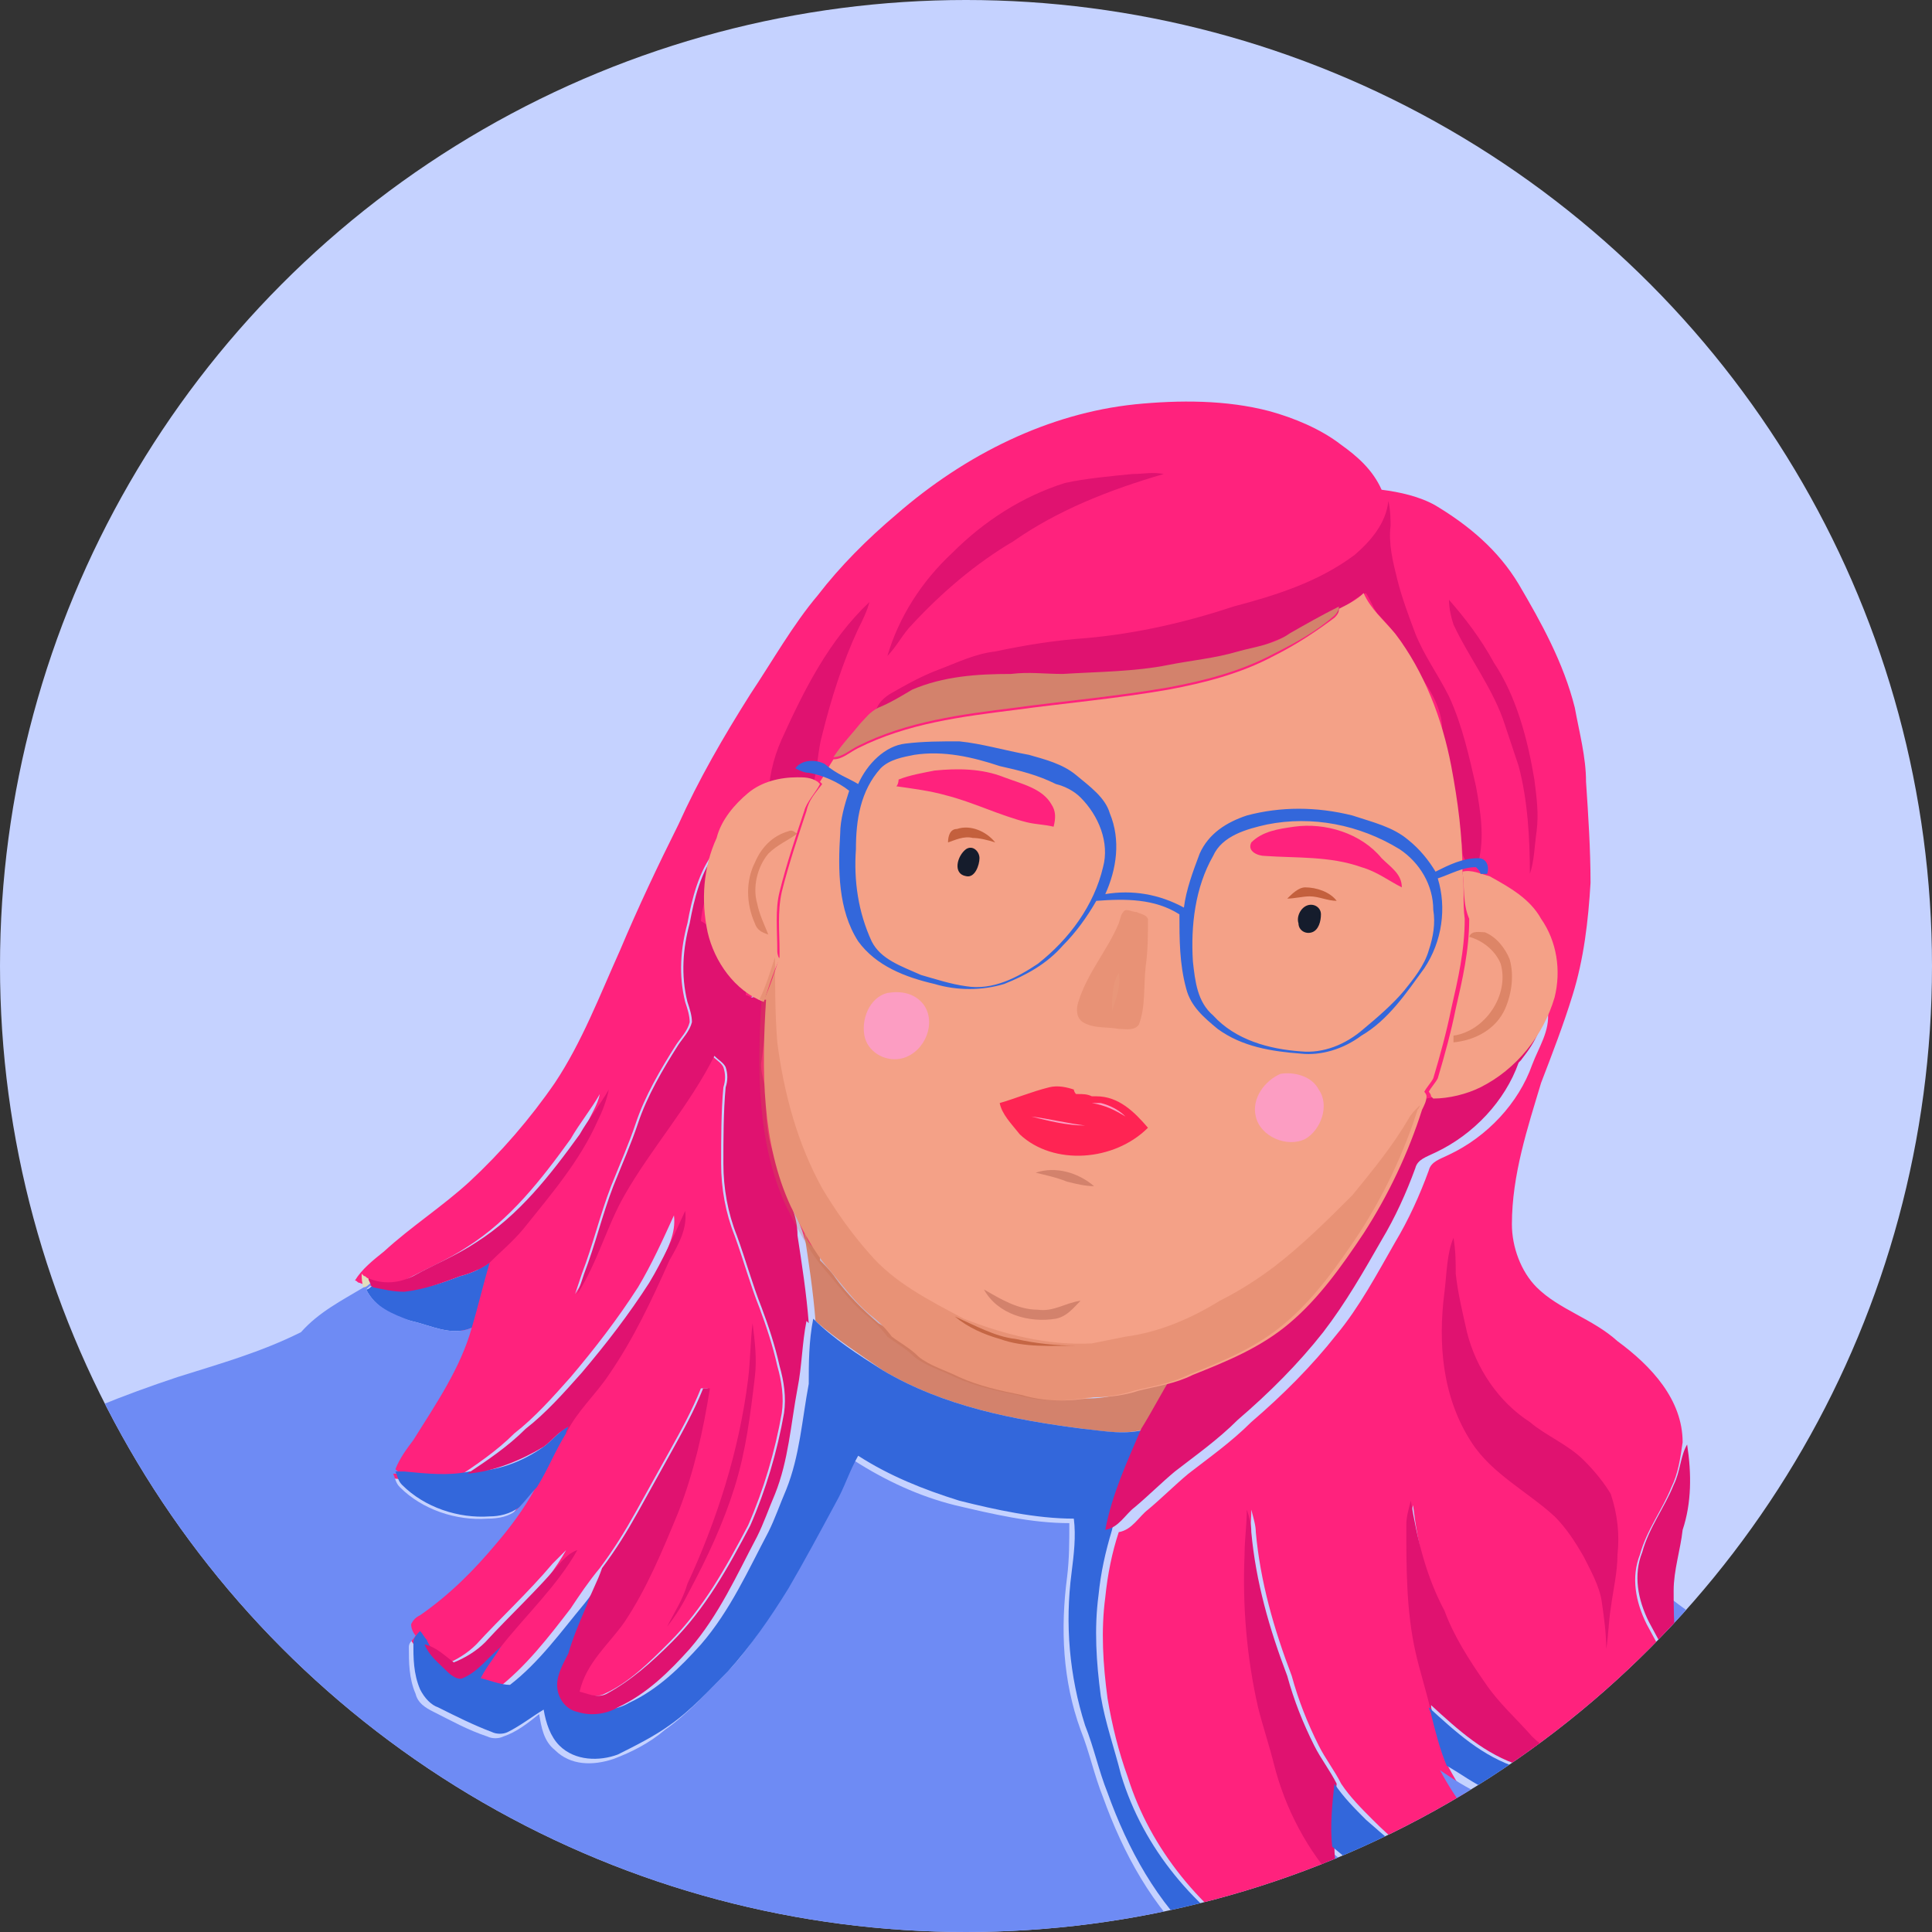 <svg version="1.1" id="Layer_1" xmlns="http://www.w3.org/2000/svg" xmlns:xlink="http://www.w3.org/1999/xlink" x="0" y="0" viewBox="0 0 86 86" xml:space="preserve"><rect x="0" y="0" width="86" height="86" fill="#333333" stroke="none"/><style>.st2{fill:#ff227d}.st3{fill:#f9f8dc}.st5{fill:#d3826c}.st6{fill:#1b4e61}.st7{fill:#3367db}.st8{fill:#e1ddbd}.st10{fill:#e01270}.st11{fill:#143f4e}.st14{fill:#f4a187}.st16{fill:#c4603d}.st17{opacity:.49;fill:#c76847}.st18{fill:#151c2c}.st19{opacity:.26;fill:#c76847}.st21{fill:#fc9dc2}.st23{fill:#c56543}.st24{fill:#102f3b}.st26{fill:#102f3a}.st30{fill:#aea079}.st35{fill:#afa079}</style><defs><circle id="SVGID_1_" cx="43" cy="43" r="43"/></defs><clipPath id="SVGID_2_"><use xlink:href="#SVGID_1_" overflow="visible"/></clipPath><path clip-path="url(#SVGID_2_)" fill="#c5d2ff" d="M0 0h86v86H0z"/><g clip-path="url(#SVGID_2_)"><path class="st2" d="M50.5 18c2-.2 4.1-.2 6 .3 1.1.3 2.3.8 3.2 1.5.7.5 1.4 1.1 1.8 2 .8.1 1.7.3 2.4.7 1.5.9 2.8 2 3.7 3.5 1 1.7 2 3.5 2.5 5.5.2 1.1.5 2.2.5 3.3.1 1.5.2 3 .2 4.5-.1 1.7-.3 3.4-.8 5-.4 1.3-.9 2.6-1.4 3.9-.6 2-1.3 4.1-1.3 6.3 0 1 .4 2.1 1.1 2.8 1 1 2.5 1.4 3.6 2.4 1.5 1.1 2.9 2.6 2.9 4.5-.1.7-.2 1.4-.5 2-.4 1-1.1 1.9-1.4 3-.4 1-.2 2.1.3 3.1.6 1.1 1.2 2.2 1.6 3.4.1.7-.2 1.4-.5 2.1-.3.6-.9.9-1.5 1.2-.5.2-1 .3-1.5.4-.5-.1-1.1-.3-1.6-.6-.6-.4-1.2-.7-1.7-1.2-.7-.8-1.5-1.5-2.1-2.4-.7-1-1.4-2.1-1.8-3.2-.7-1.6-1.1-3.3-1.3-5-.1.4-.2.7-.2 1.1 0 1.9 0 3.8.4 5.6.2.9.5 1.8.7 2.7.2.8.3 1.6.7 2.3.7 1.3 1.6 2.5 2.7 3.5.3.3.7.6 1 1 .1.1.2.4 0 .5-.6.3-1.2.3-1.8.3-1-.1-1.8-.5-2.7-1-1-.5-1.8-1.2-2.6-2-.5-.5-1-1-1.4-1.6-.3-.6-.7-1.1-1-1.7-.5-1-.9-2-1.2-3.1-.8-2.1-1.4-4.2-1.6-6.4 0-.3-.1-.6-.2-1 0 .7-.1 1.3-.1 2-.1 2.3.1 4.6.6 6.8.2.8.5 1.7.7 2.5.5 2 1.5 3.9 2.9 5.4.4 1.1 1.3 1.9 2.1 2.8.3.3.4.7.3 1.1-.1.3-.4.4-.7.5-1.8.2-3.6-.4-5.1-1.4-2.9-1.8-5.2-4.6-6.2-7.8-.4-1.1-.7-2.3-.9-3.5-.2-1.5-.3-3-.1-4.5.1-1 .3-2 .6-2.9.6-.1.9-.7 1.3-1 .6-.5 1.2-1.1 1.8-1.6.9-.7 1.9-1.4 2.8-2.3 1.4-1.2 2.7-2.5 3.8-3.9 1-1.2 1.8-2.7 2.6-4.1.6-1 1.1-2.1 1.5-3.2.1-.4.5-.5.9-.7 1.7-.8 3.1-2.3 3.7-4 .3-.8.8-1.5.7-2.4-.4.7-.7 1.5-1.2 2.2-.2.2-.6.3-.8.5-.5.4-.9.8-1.6 1-.5.1-1.1.2-1.6.3-.1 0-.2 0-.3.2-.3 1.3-.9 2.4-1.5 3.5-.5 1.1-1.2 2.1-1.8 3.1-.3.5-.8 1-1.2 1.5-.4.5-.8 1.1-1.3 1.4-.7.4-1.3.9-2 1.3-.4.3-.9.3-1.4.5-.6.2-1.2.6-1.9.8.9-1.7 1.7-3.3 2.7-4.9-2.6-.5-5.2-.7-7.8-.9-2.9-.3-5.8-.4-8.8-.4-.6 0-1.2-.1-1.9 0-.1.2-.1.5-.1.7-.2-.2-.5-.4-.6-.7-.2-.8-.7-1.6-1-2.4-.2-.7-.6-1.5-.7-2.2-.1-.6-.1-1.1-.1-1.7 0-.5-.3-1.1-.2-1.6.1-.8.2-1.6.4-2.4.1-.2 0-.5-.2-.6-.2 0-.4.1-.6.2-.1 0-.2-.1-.3-.1 0-.3.1-.7 0-1-.2-.3-.4-.5-.7-.8-.5-.5-.7-1.2-1.3-1.5.1-1.1.6-2 .7-3.1-.7.9-1 2.1-1.2 3.2-.3 1.1-.4 2.3-.1 3.5.1.3.2.6.2.9-.1.4-.4.7-.6 1-.7 1.1-1.4 2.3-1.8 3.5-.3.9-.7 1.8-1.1 2.8-.5 1.3-.8 2.6-1.3 3.9l-.3.9c.9-1.4 1.3-3 2.1-4.4 1.2-2.1 2.9-4 4-6.2.2.2.4.3.5.5.1.3.1.6 0 .9-.1 1.1-.1 2.3-.1 3.4s.2 2.2.6 3.2c.4 1.1.7 2.2 1.1 3.2.3.8.6 1.7.8 2.6.2.7.3 1.4.2 2.1-.3 1.7-.8 3.4-1.5 5-1 1.9-2 3.7-3.5 5.2-.9.9-1.8 1.8-2.9 2.3-.4.2-.8 0-1.2-.1.3-1.3 1.3-2.1 2-3.1 1-1.6 1.7-3.2 2.4-4.9.7-1.8 1.1-3.6 1.4-5.5h-.3c-.4 1-.9 1.9-1.4 2.8l-1.5 2.7c-.5.9-1 1.7-1.6 2.5-.5.6-.9 1.2-1.3 1.8-1 1.3-2 2.6-3.3 3.6-.4 0-.9-.2-1.3-.3.3-.5.7-1 1-1.6 1.1-1.4 2.5-2.7 3.4-4.3l-.6.6c-1.1 1.3-2.3 2.4-3.4 3.6-.4.4-.9.7-1.4.9-.4-.3-.8-.7-1.3-.8-.1-.1-.2-.3-.3-.4-.1-.2-.2-.3-.2-.5.1-.2.3-.3.4-.4 1.3-.9 2.3-2.1 3.4-3.2.6-.8 1.2-1.6 1.7-2.4.5-.8.8-1.6 1.3-2.4.5-1 1.3-1.7 1.9-2.6 1.1-1.6 1.9-3.3 2.7-5.1.3-.7.7-1.4.6-2.2-.5 1.1-1 2.2-1.6 3.2-.9 1.4-1.9 2.7-3 4-.8.9-1.6 1.8-2.5 2.5-.8.8-1.7 1.4-2.6 2-1 .1-2 .1-2.9 0-.1-.1-.2-.2-.3-.2.2-.5.5-.8.8-1.3 1-1.6 2-3.2 2.6-5 .3-.9.6-1.9.8-2.9.5-.5 1-.9 1.5-1.5 1.2-1.5 2.5-3 3.3-4.8.2-.5.5-.9.6-1.4-.4.7-.9 1.3-1.3 2-1.3 1.8-2.7 3.6-4.6 4.8-.9.6-1.9 1-2.8 1.5-.6.3-1.3.4-2 .1-.1 0-.1-.1-.2-.1.3-.5.8-.9 1.3-1.3 1.2-1.1 2.6-2 3.8-3.1 1.4-1.3 2.7-2.8 3.8-4.4 1.2-1.8 2-3.9 2.9-5.9.8-1.9 1.7-3.8 2.6-5.6.9-2 2-3.9 3.2-5.8 1-1.5 1.9-3.1 3-4.4 1-1.3 2.2-2.5 3.5-3.6 3.1-2.7 6.8-4.5 10.6-4.9z"/><path class="st3" d="M45.9 30.2c1 0 2.1-.2 3.1-.1-1.7.1-3.4 0-5.1.2l-1.8.3c1.2-.5 2.5-.4 3.8-.4z"/><path d="M39 31.6c.1-.1.3-.1.4-.1.1.3-.6.4-.4.1z" fill="#fff"/><path class="st5" d="M52.3 61.3c-.8.3-1.7.4-2.4.7-1 .4-2.1.2-3.2.2-1 0-1.8-.3-2.7-.6-.8-.2-1.6-.6-2.4-1-.4-.2-.7-.5-1-.7-.5-.4-1-.7-1.5-1-.7-.6-1.4-1.3-1.9-2-.2-.3-.4-.5-.7-.8v-.3c-.2-.2-.5-.4-.6-.7 0-.1 0-.1-.1-.2.2 1.3.4 2.6.5 3.9.9.8 2 1.5 3 2.2 2.7 1.6 5.8 2.2 8.9 2.6.9.1 1.9.3 2.8 0 .5-.8.9-1.6 1.4-2.4 0 .1-.1.1-.1.1z"/><path class="st6" d="M36.6 55c.6-.1 1.2 0 1.9 0 2.9 0 5.9.1 8.8.4 2.6.2 5.2.4 7.8.9-.9 1.6-1.8 3.3-2.7 4.9-.8.3-1.7.4-2.4.7-1 .4-2.1.2-3.2.2-1 0-1.8-.3-2.7-.6-.8-.2-1.6-.6-2.4-1-.4-.2-.7-.5-1-.7-.5-.4-1-.7-1.5-1-.7-.6-1.4-1.3-1.9-2-.2-.3-.4-.5-.7-.8v-.3c-.1-.2-.1-.4 0-.7z"/><path class="st7" d="M20.5 56.8c.4-.1.9-.3 1.3-.6-.3 1-.5 1.9-.8 2.9-.9.4-1.8-.1-2.7-.3-.8-.2-1.6-.6-2-1.4.1 0 .2-.1.3-.2.5.1.9.2 1.4.2.9 0 1.7-.3 2.5-.6z"/><path class="st8" d="M16.1 56.7l.1.1c.1 0 .1.1.2.1 0 .1.1.2.1.3-.1 0-.2.1-.3.2-.1-.3-.1-.5-.1-.7z"/><path d="M16.2 57.3c.1 0 .2-.1.3-.2l.1.1c-.1 0-.2.1-.3.2.4.8 1.2 1.1 2 1.4.9.2 1.8.7 2.7.3-.5 1.8-1.6 3.4-2.6 5-.3.4-.6.8-.8 1.3.1.1.2.2.3.2h-.4c.1.2.1.4.3.6 1 1 2.5 1.5 3.9 1.4.5 0 1-.1 1.3-.4.3-.3.5-.6.8-.9-.5.9-1.1 1.7-1.7 2.4-1 1.2-2.1 2.3-3.4 3.2-.2.1-.3.2-.4.4 0 .2.1.4.2.5-.1.2-.3.3-.3.5 0 .7 0 1.4.3 2.1.1.4.4.6.8.8.8.4 1.5.8 2.4 1.1.2.1.5.1.7 0 .6-.2 1.1-.6 1.6-1 .1.6.2 1.2.7 1.6.7.7 1.7.7 2.6.4.8-.3 1.6-.7 2.3-1.3 1-.7 1.8-1.6 2.6-2.4 1.1-1.1 1.9-2.4 2.7-3.7.8-1.2 1.4-2.5 2.1-3.8.4-.7.6-1.4 1-2.1 1.4.9 2.9 1.6 4.5 2 1.7.4 3.4.8 5.1.8 0 .8 0 1.6-.1 2.4-.3 2.3-.2 4.6.6 6.8.4 1 .6 2 1 3 .9 2.5 2.2 4.9 4.2 6.7.7.5 1.3 1.2 2 1.6 1.1.6 2.2 1.2 3.4 1.1.9 0 1.6-.4 2.3-.8v-.2c.3-.1.6-.2.7-.5.1-.4 0-.8-.3-1.1-.7-.9-1.7-1.7-2.1-2.8-.1-.6-.2-1.1-.2-1.7.6.5 1.2 1 1.9 1.4 1.2.8 2.8 1 4.2.7.4-.1.8-.1 1.2-.2-.1 0-.2-.1-.4-.1.6 0 1.3-.1 1.8-.3.2-.1.1-.4 0-.5-.3-.4-.7-.7-1-1-1.1-1-2-2.2-2.7-3.5.6.4 1.2.8 1.9 1.1.7.3 1.4.5 2.2.5 1 0 2 0 2.9-.4.5-.2 1.2-.4 1.5-1 .6-.3 1.2-.6 1.5-1.2.3-.7.6-1.4.5-2.1 0-.9-.3-1.8-.4-2.6-.1-.7-.1-1.5-.1-2.2.5.5 1.1.8 1.6 1.3 1.2 1 2.3 2.1 3.2 3.3.5.8 1.2 1.5 1.7 2.3.7 1 1.4 2 1.9 3.1.8 1.4 1.4 2.9 2 4.5.4 1.2 1 2.4 1.4 3.6.3 1 .6 2 1.1 3 .4.8.9 1.6 1.3 2.4.5 1 1 2 1.4 3.1.7 2.1 1 4.2 1.6 6.3.2.8.5 1.6.5 2.4 0 .4.1.8.1 1.2-.1.3-.1.5-.2.8l-.6-1.2c-.3-.5-.8-.6-1.3-.9 0 .5 0 1 .2 1.5.6 1.3.9 2.8 1.3 4.3.2.7 0 1.5-.2 2.2-.1.7-.3 1.5-.5 2.2-.3-.8-.4-1.7-.7-2.5-.2-.7-.6-1.3-.9-2-.1-.4-.6-.7-1-.8-.3-.1-.6.1-.6.4-.1.9.2 1.7.3 2.5.5 2.5.9 5.1.5 7.7-.1.6-.4 1.2-.6 1.8.1-1.9 0-3.9-.9-5.6-.5-1.2-1.3-2.3-2.3-3.1-.8-.7-1.9-1-3-1.3-1-.3-2-.2-3-.1.3-.7.8-1.3 1.1-1.9.6-1.1 1-2.3 1.5-3.4.4-.7 1-1.3 1.5-1.8.9-.8 1.9-1.4 2.9-2.2.4-.3.8-.6 1.3-.8.4-.2.9-.2 1.3-.4 0-.2-.2-.4-.4-.4-1.8.1-3.7.3-5.4.9.2-.8.6-1.6.8-2.3.5-1.4.8-2.9 1-4.3.1-1.2.3-2.5 0-3.8-.2.1-.4.2-.4.5-.1 1.1-.4 2.2-.6 3.3-.1-.8 0-1.7-.1-2.6-.1-.9-.2-1.9-.5-2.8-.2-.7-.5-1.4-.6-2.2 0-.6-.3-1.2-.3-1.9 0-.4-.1-.7-.2-1-.3.6-.2 1.4-.2 2 0 2-.6 4-1 6-.5 2.2-.9 4.5-1.5 6.7-.5 2.2-1.2 4.3-1.9 6.4-.3.9-.8 1.8-1.1 2.7-.9 2.1-2.3 4-3.7 5.8-1.1 1.3-2.1 2.6-3.3 3.7-1.6 1.3-3.2 2.5-4.8 3.6-1.4 1-2.8 2-4.3 2.8l-3.3 1.8c-.6.3-1.1.8-1.7 1-.4.2-.9.3-1.1.6v.2c.3.1.7.1 1 .1.7 0 1.4-.3 2.1-.5 2.2-.7 4.4-1.6 6.5-2.6l1.2-.6c-.3.9-.9 1.7-1.3 2.5-.5 1.1-1.1 2.3-1.5 3.5-.2.7-.5 1.3-.7 1.9-.3 1.6-.3 3.3-.4 5v1c.1-.3.1-.5.2-.8.1.8 0 1.6.1 2.4.1 1 .1 1.9.1 2.9s-.5 1.9-.9 2.8c-.6 1.3-1.1 2.6-1.8 3.8-1.1 1.8-2.2 3.7-3.4 5.4-.9 1.2-1.8 2.4-2.8 3.6-2 2.5-4 4.9-6.3 7.2-.8.7-1.5 1.6-2.2 2.4-.3.3-.5.6-.6.9.6-.1 1.1-.6 1.6-.9 1.6-1 3-2.4 4.4-3.6 1.2-1.1 2.5-2.2 3.8-3.2 1.7-1.6 3.4-3.3 5-5.1 1-1.1 2-2.2 2.9-3.4.8-1 1.6-2.1 2.5-3.1.4-.4 1-.4 1.5-.4.8 0 1.7-.1 2.4-.4 1.5-.7 2.6-2 3.3-3.4.5-1 .9-2 1.8-2.7.4-.4.9-.7 1.3-1.1.6-.6.9-1.3 1.5-1.8-.5 2-1.1 4.1-1.5 6.1-.2 1.2-.8 2.3-1.1 3.5-.3 1.1-.9 2.1-1.2 3.1-.4 1.1-1 2.2-1.6 3.3-.3.7-.7 1.3-1.2 1.9-1.2 1.8-2.6 3.4-4.2 4.9-.6.6-1.3 1.2-2 1.8-1.5 1.3-3 2.5-4.6 3.6-1.5 1-2.9 2.1-4.4 3-1.2.7-2.4 1.4-3.5 2.2-.7.5-1.3 1.2-2 1.8-.6.5-1.1 1.1-1.7 1.6-.3.3-.6.5-.9.8.4-.1.7-.3 1.1-.5.4-.3.9-.2 1.4-.4.6-.2 1.2-.4 1.7-.7l4.2-2.1c.9-.5 1.8-1.1 2.8-1.6 2.4-1.4 5-2.8 7.1-4.7.3-.3.7-.4 1.1-.6-1.3 1.2-2.8 2.4-4.3 3.3-1.7 1.1-3.5 2.2-5.2 3.2-1.9 1-3.7 2.1-5.8 2.9-2.8 1.2-5.7 1.8-8.6 2.6-1.2.3-2.5.5-3.7.9-2.4.6-4.7 1.5-7.1 2.2-1 .3-2 .7-3 .5-.4 0-.7-.5-1.1-.4-2.3.1-4.6-.1-6.9-.3-.8-.1-1.6-.2-2.3-.3.2 0 .4-.1.5-.1-.2-.2-.4-.4-.7-.5-.6-.3-1.1-.7-1.7-1-.9-.4-1.6-.9-2.5-1.4-.7-.4-1.5-.8-2.2-1.3-.9-.7-1.8-1.4-2.8-2.1-1.1-.9-2.3-1.6-3.4-2.5-.4-.3-.8-.8-1.1-1.2-4.3-4.5-8.2-9.4-12-14.3-.3-.4-.5-.7-.8-1.1.7 0 1.3.1 2 .1 1.1-.1 2.2-.2 3.3-.4 3.7-.9 7.4-2.3 10.6-4.5 1.3-1 2.7-2 3.7-3.4.4-.6 1.2-1 1.3-1.9.2-2.2.1-4.5-.4-6.6-.3-1.1-.7-2.1-1.1-3.2-.4-1-.5-2.1-.5-3.2 0-.7 0-1.3.2-2 .5-1.3.9-2.6.9-3.9 0-1.4-.4-2.8-1-4.1-.2-.5-.5-.8-.9-1.2-.6-.7-1.2-1.5-1.3-2.5.5.5.9 1.1 1.5 1.5 1.2 1.1 2.3 2.2 3.7 3.1 1.6 1 3.3 2.1 5.2 2.8 1 .3 2.1.4 3.1.7.9.2 1.7.5 2.7.3 1-.2 2-.1 3-.3.6-.1 1.3-.2 1.9-.5-1.2-.1-2.5-.1-3.7-.3-1.7-.3-3.4-.7-4.9-1.3-1.1-.5-2.3-1-3.4-1.6-1.5-.9-3-1.9-4.1-3.3-.9-1.1-1.8-2.2-2.4-3.5-.5-.8-.9-1.5-1.3-2.3-1-1.8-1.5-3.9-1.4-6-.1-4.4 1.6-8.6 1.6-13.1 0-1.2 0-2.3-.1-3.5 0-1.2-.2-2.3-.4-3.4-.3-1.4-.9-2.6-1.4-3.9-.3-.7-.7-1.4-1.1-2 0 .7.1 1.5.1 2.2 0 1.2 0 2.3.1 3.5.1 3-.1 6.1-.2 9.1-.4-.9-.7-1.7-1.1-2.6-.9-1.8-1.8-3.7-3.1-5.3-.5-.6-1.2-1-1.6-1.6-.2-.3-.5-.6-.9-.5-.3.1-.2.5-.1.7.3.9.7 1.7 1.1 2.6.8 2.1 1.7 4.2 2.6 6.4.7 1.7 1.3 3.5 1.5 5.4.1 1.6.4 3.2.4 4.8-.5-1.5-1.1-2.9-2-4.1-1-1.4-2.1-2.6-3.5-3.5-1-.3-2.1-.5-3.1-.9 0 .2.1.4.1.6.3.1.6.2.8.4.2.1.3.4.4.6.1 0 .2-.1.2-.1l1.2 1.2c.3.3.3.9.6 1.2.6.8 1.1 1.5 1.6 2.3.7 1.1 1.1 2.3 1.5 3.5.4 1 .8 2 1.1 3.1.3.9.5 1.9.7 2.8.2.6.4 1.1.4 1.8 0 .8.2 1.7.3 2.5.2.9.3 1.8.4 2.6.2.8.3 1.7.8 2.4.3.6 1 1 1.1 1.7.2 1.1.5 2.3.4 3.4-.1 1.4-.5 2.7-.3 4.1.5 1.3 1.4 2.6 1.5 4-1 1.5-2.5 2.6-3.9 3.7-1.5 1-3 1.9-4.5 2.7-1.7 1-3.4 1.7-5.2 2.3-1.1.4-2.3.8-3.5 1-1.2.3-2.4.6-3.6.7-.9.1-1.9.1-2.8-.1-.2 0-.2-.2-.3-.4-.1-.5-.2-1-.1-1.5 0-.7.4-1.3.4-2 0-1.7-1-3.4-2.5-4.4-.6-.4-1.4-.7-2.1-.9-.4-.1-.9-.5-.9-1-.1-.9.3-1.8.8-2.6.4-.7.8-1.4 1-2.2.1-.3.2-.6.4-.9 1-1 2.2-1.8 3.4-2.5 1.1-.6 2.3-1 3.4-1.4 1.3-.5 2.7-.9 4-1.5.5-.3 1-.6 1.3-1 .3-.5.1-1.2-.5-1.4-1.2-.3-2.4-.1-3.6.2-2.1.7-4.3 1.5-6.5 1.6-.9.1-1.8.3-2.6.1-.5-.1-1.2-.2-1.6-.6-.7-.7-1.5-1.3-2.3-1.8-.6-.4-1-1.1-1.3-1.8-.6-1.5-.9-3.2-.9-4.9.1-3.5.3-7 .6-10.4.2-2.5.6-5 .9-7.5.1-1 .3-2 .3-3.1 1.3-4 3.4-7.7 5.4-11.5 1.1-2 2.4-3.9 3.7-5.7 2.3-3.3 5-6.3 7.9-9.1 2.5-2.4 5.3-4.5 8.4-6.2 2.2-1.2 4.5-2.1 6.9-2.9 1.9-.6 3.7-1.1 5.5-2 .8-.9 1.8-1.4 2.8-2z" fill="#6e8bf4"/><path class="st7" d="M36.2 58.7c.9.9 2 1.6 3.1 2.3 2.7 1.6 5.8 2.2 8.9 2.6 1 .1 1.9.3 2.9 0-.6 1.4-1.3 2.9-1.6 4.5-.3 1-.5 1.9-.6 2.9-.2 1.5-.1 3 .1 4.5.2 1.2.6 2.3.9 3.5 1 3.3 3.3 6 6.2 7.8 1.5 1 3.3 1.6 5.1 1.4v.2c-.7.4-1.5.8-2.3.8-1.2.1-2.4-.5-3.4-1.1-.8-.4-1.4-1-2-1.6-2-1.8-3.3-4.2-4.2-6.7-.4-1-.6-2-1-3-.7-2.2-.9-4.5-.6-6.8.1-.8.2-1.6.1-2.4-1.7 0-3.5-.4-5.1-.8-1.6-.5-3.1-1.1-4.5-2-.4.7-.6 1.4-1 2.1-.7 1.3-1.4 2.6-2.1 3.8-.8 1.3-1.7 2.6-2.7 3.7-.8.8-1.6 1.7-2.6 2.4-.7.5-1.5.9-2.3 1.3-.8.3-1.9.3-2.6-.4-.4-.4-.6-1-.7-1.6-.5.3-1 .7-1.6 1-.2.1-.5.1-.7 0-.8-.3-1.6-.7-2.4-1.1-.3-.1-.6-.4-.8-.8-.3-.7-.3-1.4-.3-2.1 0-.2.2-.4.3-.5.1.1.2.3.3.4.2.5.6.8 1 1.2.2.2.5.4.7.3.7-.3 1.1-.9 1.7-1.4-.3.6-.7 1-1 1.6.4.1.9.3 1.3.3 1.3-1 2.3-2.4 3.3-3.6.5-.6.8-1.2 1.3-1.8-.2.6-.5 1.1-.7 1.7-.2.7-.6 1.4-.8 2.1-.2.4-.5.9-.5 1.4 0 .6.4 1.1.9 1.2.6.2 1.3.1 1.8-.2 1.3-.6 2.3-1.6 3.2-2.6 1.3-1.5 2.1-3.3 3-5 .3-.6.5-1.2.8-1.9.6-1.5.7-3.1 1-4.7 0-.9 0-1.9.2-2.9zm-12 5.7c.4-.3.7-.7 1.1-.9 0 .1-.1.2-.1.3-.5.8-.8 1.6-1.3 2.4-.3.3-.5.6-.8.9-.4.3-.9.4-1.3.4-1.4.1-2.9-.4-3.9-1.4-.2-.2-.2-.4-.3-.6h.4c1 .1 2 .2 2.9 0 1.2 0 2.3-.4 3.3-1.1z"/><path class="st10" d="M50.4 21.1c.5 0 .9-.1 1.4 0-2.4.7-4.7 1.6-6.7 3-1.7 1-3.2 2.3-4.5 3.7-.4.4-.7 1-1.1 1.4.5-1.7 1.5-3.3 2.9-4.6 1.4-1.4 3.1-2.5 5-3.1.9-.2 2-.3 3-.4zm11.4 1.2c-.1 1-.8 1.8-1.5 2.4-1.6 1.2-3.5 1.8-5.4 2.3-2.1.7-4.3 1.2-6.5 1.4-1.4.1-2.7.3-4.1.6-.9.1-1.7.5-2.5.8-.8.3-1.5.7-2.2 1.1-.3.2-.5.4-.6.7.1-.1.3-.1.4-.1.9-.3 1.7-.7 2.7-1 1.2-.4 2.6-.4 3.9-.4 1 0 2.1-.2 3.1-.1.2 0 .4.1.7.1 1.1-.1 2.3-.2 3.4-.5.9-.1 1.9-.3 2.7-.7 1-.5 2.1-.8 3.1-1.3.7-.3 1.1-.9 1.8-1.2.2.3.3.6.5.9.4.4.8.9 1.1 1.3.4.7.5 1.6.9 2.3v-.7c.5.7.9 1.5.9 2.3.1.6.3 1.2.4 1.9.2 1.2.4 2.4.5 3.5 0 .3.2.5.4.7.1-.1.3 0 .3-.2.3-1.1.1-2.3-.1-3.4-.3-1.3-.6-2.7-1.2-4-.5-1-1.1-1.8-1.5-2.8-.3-.8-.6-1.6-.8-2.4-.2-.8-.4-1.6-.3-2.4 0-.2 0-.7-.1-1.1zm2.7 4.4c0 .4.1.8.2 1.1.7 1.5 1.8 2.9 2.3 4.5l.6 1.8c.4 1.5.5 3.2.5 4.8.2-.6.2-1.2.3-1.9.1-.8 0-1.5-.1-2.3-.3-1.8-.8-3.7-1.8-5.2-.6-1.1-1.3-2-2-2.8zm-29.7 6.2c-.4.9-.6 1.8-.6 2.8h.1c.1-.3.1-.5.4-.7.4-.3 1-.1 1.5-.1.2-.7.2-1.5.4-2.2.4-1.6.9-3.2 1.6-4.7.2-.4.4-.8.5-1.2-1.8 1.7-2.9 3.9-3.9 6.1zm.1 19.8c-.2-.7-.6-1.5-.7-2.2-.1-.6-.1-1.1-.1-1.7 0-.5-.3-1.1-.2-1.6.1-.8.2-1.6.4-2.4 0-.2 0-.5-.2-.6-.2 0-.4.1-.6.2-.1 0-.2-.1-.3-.1 0-.3.1-.7 0-1-.2-.3-.4-.5-.7-.8-.5-.5-.7-1.2-1.3-1.5.1-1.1.6-2 .7-3.1-.7.9-1 2.1-1.2 3.2-.3 1.1-.4 2.3-.1 3.5.1.3.2.6.2.9-.1.4-.4.7-.6 1-.7 1.1-1.4 2.3-1.8 3.5-.3.9-.7 1.8-1.1 2.8-.5 1.3-.8 2.6-1.3 3.9l-.3.9c.9-1.4 1.3-3 2.1-4.4 1.2-2.1 2.9-4 4-6.2.2.2.4.3.5.5.1.3.1.6 0 .9-.1 1.1-.1 2.3-.1 3.4s.2 2.2.6 3.2c.4 1.1.7 2.2 1.1 3.2.3.8.6 1.7.8 2.6.2.7.3 1.4.2 2.1-.3 1.7-.8 3.4-1.5 5-1 1.9-2 3.7-3.5 5.2-.9.9-1.8 1.7-2.9 2.3-.4.2-.8 0-1.2-.1.3-1.3 1.3-2.1 2-3.1 1-1.5 1.7-3.2 2.4-4.9.7-1.8 1.1-3.6 1.4-5.5h-.3c-.4 1-.9 1.9-1.4 2.8l-1.5 2.7c-.5.9-1 1.7-1.6 2.5-.2.6-.5 1.1-.7 1.7-.3.7-.6 1.4-.8 2.1-.2.4-.5.9-.5 1.4 0 .6.4 1.1.9 1.2.6.2 1.3.1 1.8-.2 1.3-.6 2.3-1.6 3.2-2.6 1.3-1.5 2.1-3.3 3-5 .3-.6.5-1.2.8-1.9.6-1.5.7-3.1 1-4.7.2-1 .2-2 .4-3l.1.1c-.1-1.3-.3-2.6-.5-3.9 0-.9-.4-1.6-.6-2.3zm33.8-7.8c-.4.7-.7 1.5-1.2 2.2-.2.2-.6.3-.8.5-.5.4-.9.9-1.6 1-.5.1-1.1.2-1.6.3-.1 0-.2 0-.3.2-.3 1.3-.9 2.4-1.5 3.5-.5 1.1-1.2 2.1-1.8 3.1-.3.5-.8 1-1.2 1.5-.4.5-.8 1.1-1.3 1.4-.7.4-1.3.8-2 1.3-.4.3-.9.3-1.4.5-.6.2-1.2.6-1.8.8-.5.8-.9 1.6-1.4 2.4-.6 1.4-1.3 2.9-1.6 4.5.6-.1.9-.7 1.3-1 .6-.5 1.2-1.1 1.8-1.6.9-.7 1.9-1.4 2.8-2.3 1.4-1.2 2.7-2.5 3.8-3.9 1-1.3 1.8-2.7 2.6-4.1.6-1 1.1-2.1 1.5-3.2.1-.4.5-.5.9-.7 1.7-.8 3.1-2.3 3.7-4 .7-.8 1.1-1.6 1.1-2.4zm-41.6 3.6c-.4.7-.9 1.3-1.3 2-1.3 1.8-2.7 3.6-4.6 4.8-.9.6-1.9 1-2.8 1.5-.6.3-1.3.4-2 .1 0 .1.1.2.1.3l.1.1c.5.1.9.2 1.4.2.9-.1 1.7-.4 2.5-.7.4-.1.9-.3 1.3-.6.5-.5 1-.9 1.5-1.5 1.2-1.5 2.5-3 3.3-4.8.2-.4.4-.9.5-1.4zm3.4 5.4c-.5 1.1-1 2.2-1.6 3.2-.9 1.4-1.9 2.7-3 4-.8.9-1.6 1.8-2.5 2.5-.8.8-1.7 1.4-2.6 2 1.2-.1 2.4-.6 3.4-1.2.4-.3.7-.7 1.1-.9 0 .1-.1.2-.1.3.5-1 1.3-1.7 1.9-2.6 1.1-1.6 1.9-3.3 2.7-5.1.4-.7.8-1.4.7-2.2zm33.8 3.6c-.3 2.3-.1 4.7 1.2 6.7.9 1.4 2.5 2.2 3.7 3.3.5.5.9 1.1 1.3 1.8.3.6.7 1.3.8 2 .1.7.2 1.4.2 2.1.1-.6.1-1.2.2-1.8.1-.8.3-1.6.3-2.4.1-.9 0-1.8-.3-2.7-.3-.5-.7-1-1.2-1.5-.7-.7-1.7-1.1-2.4-1.7-1.4-.9-2.4-2.4-2.8-4-.2-.9-.4-1.7-.5-2.6 0-.5 0-1-.1-1.6-.3.7-.3 1.6-.4 2.4zm10.2 8.6c-.4 1-1.1 1.9-1.4 3-.4 1-.2 2.1.3 3.1.6 1.1 1.2 2.2 1.6 3.4 0-.9-.3-1.8-.4-2.6-.1-.7-.1-1.5-.1-2.2 0-.9.3-1.8.4-2.7.4-1.2.4-2.5.2-3.8-.3.5-.3 1.2-.6 1.8zm-11.7.7c-.1.4-.2.7-.2 1.1 0 1.9 0 3.8.4 5.6.2.9.5 1.8.7 2.7v-.3c1.2 1.1 2.4 2.2 4 2.7 1.2.5 2.5.7 3.8.5-.5-.1-1.1-.3-1.6-.6-.6-.4-1.2-.7-1.7-1.2-.7-.8-1.5-1.5-2.1-2.4-.7-1-1.4-2.1-1.8-3.2-.8-1.5-1.2-3.1-1.5-4.9zm-7.3.4c0 .7-.1 1.3-.1 2-.1 2.3.1 4.6.6 6.8.2.8.5 1.7.7 2.5.5 2 1.5 3.9 2.9 5.4-.1-.6-.2-1.1-.2-1.7-.1-.9 0-1.9.1-2.8-.3-.6-.7-1.1-1-1.7-.5-1-.9-2-1.2-3.1-.8-2.1-1.4-4.2-1.6-6.4 0-.4-.1-.7-.2-1zM25 69.5c-1.1 1.3-2.3 2.4-3.4 3.6-.4.4-.9.7-1.4.9-.4-.3-.8-.7-1.3-.8.2.5.6.8 1 1.2.2.2.5.4.7.3.7-.3 1.1-.9 1.7-1.4 1.1-1.4 2.5-2.7 3.4-4.3-.3.1-.5.3-.7.5z"/><path class="st7" d="M63.6 76c1.2 1.1 2.4 2.2 4 2.7 1.2.5 2.5.7 3.8.5.5-.1 1-.2 1.5-.4-.4.5-1 .7-1.5 1-.9.4-2 .4-2.9.4-.8 0-1.5-.2-2.2-.5-.7-.3-1.2-.7-1.9-1.1-.3-.7-.5-1.5-.7-2.3 0-.1-.1-.2-.1-.3zm-4.3 6.2c-.1-.9 0-1.9.1-2.8.4.6.9 1.1 1.4 1.6.8.7 1.7 1.5 2.6 2 .8.4 1.7.9 2.7 1 .1 0 .2.1.4.1-.4.1-.8.2-1.2.2-1.4.3-2.9.1-4.2-.7-.6-.4-1.2-.9-1.8-1.4z"/><path class="st11" d="M4.7 83.5c.5.6.8 1.3 1.1 2 .5 1.3 1.1 2.5 1.4 3.9.3 1.1.4 2.3.4 3.4.1 1.2.1 2.3.1 3.5 0 4.4-1.6 8.6-1.6 13.1 0 2.1.4 4.2 1.4 6 .4.8.8 1.6 1.3 2.3.7 1.2 1.5 2.4 2.4 3.5 1.1 1.4 2.6 2.4 4.1 3.3 1.1.7 2.3 1.1 3.4 1.6 1.6.7 3.3 1.1 4.9 1.3 1.2.2 2.5.2 3.7.3-.6.3-1.2.4-1.9.5-1 .2-2 .2-3 .3-.9.1-1.8-.2-2.7-.3-1-.2-2.1-.4-3.1-.7-1.8-.7-3.5-1.7-5.2-2.8-1.4-.9-2.5-2-3.7-3.1l-1.5-1.5c.2.9.7 1.7 1.3 2.5l.9 1.2c.6 1.3 1 2.7 1 4.1 0 1.4-.4 2.7-.9 3.9-.3.6-.2 1.3-.2 2 0 1.1.2 2.2.5 3.2.4 1.1.8 2.1 1.1 3.2.5 2.2.6 4.4.4 6.6-.1.8-.9 1.2-1.3 1.9-1 1.3-2.3 2.4-3.7 3.4-3.2 2.2-6.8 3.5-10.6 4.5-1.1.3-2.2.4-3.3.4-.7 0-1.3-.1-2-.1.3.4.5.8.8 1.1 3.8 4.9 7.7 9.8 12 14.3.4.4.7.8 1.1 1.2 1.1.9 2.3 1.6 3.4 2.5.9.7 1.8 1.4 2.8 2.1.7.5 1.4.9 2.2 1.3.8.5 1.6 1 2.5 1.4.6.3 1.1.7 1.7 1 .3.1.5.3.7.5-.2 0-.4.1-.5.1-2-.4-4-.8-6-1.4-1.4-.4-2.8-.9-4.1-1.3-.9-.3-1.8-.7-2.7-1.1-1.8-.6-3.6-1.4-5.1-2.5-1.9-1.1-3.7-2.3-5.5-3.5-1-.8-2-1.5-2.9-2.3l-1.8-1.5c-.7-.6-1.3-1.3-2-2-.6-.6-.9-1.3-1.5-2v-.7c-.3-.5-.8-.8-1-1.4-.2-.6-.2-1.2-.2-1.7s0-1.1-.1-1.6c-.1-.7 0-1.4-.1-2.1-.2-1.5-.3-3.1-.5-4.6-.3-1.6-.2-3.2-.9-4.7-.9-.2-1.8-.8-2.4-1.6-.7-.9-.2-2.2-.9-3.2-.6-.9-1.6-1.6-2.6-1.9-.6-.2-1.1-.5-1.5-1-.5-.8-.9-1.8-.9-2.8 0-1.3.7-2.5 1.2-3.6.4-.9.1-2.1-.5-2.9-.7-1.1-2-1.5-2.7-2.6-.2-.5-.3-1-.4-1.5-.2-1.5 0-3 0-4.5 0-1-.1-2.1 0-3.1.2-2.6.4-5.1.9-7.6.1-1 .3-2 .5-3l-.2.1c0-.3.1-.7.1-1 .6-2.7 1.2-5.5 1.8-8.2.3-1.2.6-2.4 1-3.5.1 1-.2 2-.3 3.1-.3 2.5-.7 5-.9 7.5-.3 3.5-.5 6.9-.6 10.4 0 1.7.3 3.3.9 4.9.3.7.7 1.3 1.3 1.8.8.6 1.6 1.2 2.3 1.8.4.4 1 .5 1.6.6.9.2 1.8 0 2.6-.1 2.3-.2 4.4-1 6.5-1.6 1.2-.3 2.4-.5 3.6-.2.6.2.8.9.5 1.4-.3.4-.8.7-1.3 1-1.3.7-2.6 1.1-4 1.5-1.2.4-2.3.8-3.4 1.4-1.3.6-2.4 1.5-3.4 2.5-.2.2-.3.6-.4.9-.2.8-.6 1.5-1 2.2-.5.8-.9 1.7-.8 2.6.1.5.5.8.9 1 .7.2 1.5.5 2.1.9 1.5.9 2.4 2.6 2.5 4.4 0 .7-.3 1.3-.4 2 0 .5 0 1 .1 1.5.1.1.1.3.3.4.9.2 1.9.2 2.8.1 1.2-.2 2.4-.5 3.6-.7 1.2-.2 2.3-.6 3.5-1 1.8-.7 3.6-1.4 5.2-2.3 1.5-.9 3.1-1.7 4.5-2.7 1.4-1 3-2.1 3.9-3.7-.1-1.5-1-2.7-1.5-4-.3-1.4.2-2.7.3-4.1.1-1.2-.2-2.3-.4-3.4-.1-.7-.8-1.1-1.1-1.7-.5-.7-.6-1.6-.8-2.4-.2-.9-.3-1.8-.4-2.6-.1-.8-.3-1.7-.3-2.5 0-.6-.2-1.2-.4-1.8-.3-.9-.5-1.9-.7-2.8-.3-1-.7-2.1-1.1-3.1-.5-1.2-.9-2.4-1.5-3.5-.5-.8-1-1.6-1.6-2.3-.3-.4-.3-.9-.6-1.2l-1.2-1.2c-.1 0-.2.1-.2.1-.1-.2-.2-.5-.4-.6-.3-.1-.5-.3-.8-.4 0-.2-.1-.4-.1-.6 1 .4 2.1.7 3.1.9 1.4.9 2.6 2.1 3.5 3.5.8 1.3 1.5 2.7 2 4.1-.1-1.6-.3-3.2-.4-4.8-.2-1.9-.9-3.6-1.5-5.4-.8-2.1-1.7-4.2-2.6-6.4-.4-.8-.7-1.7-1.1-2.6-.1-.2-.2-.6.1-.7.4-.1.7.3.9.5.4.6 1.1 1 1.6 1.6 1.3 1.6 2.2 3.4 3.1 5.3.4.9.7 1.7 1.1 2.6.2-3 .3-6.1.2-9.1-.1-1.2-.1-2.3-.1-3.5.4-.6.3-1.3.3-2.1zM81.9 86c.1.3.2.7.2 1 0 .6.3 1.2.3 1.9 0 .8.3 1.5.6 2.2.3.9.3 1.8.5 2.8.1.8 0 1.7.1 2.6.3-1.1.5-2.2.6-3.3 0-.3.2-.4.4-.5.3 1.2.1 2.5 0 3.8-.2 1.5-.5 2.9-1 4.3-.2.8-.6 1.5-.8 2.3 1.7-.6 3.6-.8 5.4-.9.2 0 .4.1.4.4-.4.2-.9.2-1.3.4-.5.2-.9.5-1.3.8-1 .7-2 1.3-2.9 2.2-.6.6-1.2 1.1-1.5 1.8-.5 1.1-.9 2.3-1.5 3.4-.4.7-.8 1.3-1.1 1.9 1-.1 2-.2 3 .1 1 .3 2.1.6 3 1.3 1 .9 1.7 2 2.3 3.1.8 1.7 1 3.7.9 5.6.2-.6.5-1.1.6-1.8.3-2.6 0-5.2-.5-7.7-.1-.8-.5-1.7-.3-2.5 0-.3.3-.5.6-.4.4.1.8.4 1 .8.3.7.6 1.3.9 2 .3.8.4 1.7.7 2.5.2-.7.4-1.5.5-2.2.1-.7.3-1.5.2-2.2-.3-1.4-.6-2.9-1.3-4.3-.2-.5-.2-1-.2-1.5.4.3 1 .4 1.3.9.3.4.4.8.6 1.2.1-.3.1-.5.2-.8.2 1.4.6 2.8.5 4.2-.1 1.2-.2 2.4-.4 3.5-.2 1.2-.6 2.3-1 3.5-.4 1.1-.9 2.3-1.5 3.3-.4.7-.6 1.5-1 2.2-.8 1.5-1.9 2.8-3.4 3.6.1-1.2.4-2.4.5-3.6.2-2 .2-4.2-.8-6-.5-.9-1-1.9-1.9-2.5-1.5-.9-3.2-1.3-4.9-1.4-.5.6-.9 1.3-1.4 1.9-.7.9-1.5 1.8-2.3 2.5-.7.7-1.5 1.3-2.3 2-.6.6-1.2 1.1-1.9 1.6-2.4 2.1-4.1 4.8-6 7.4-.4.4-.8.8-1 1.4-.8 1.7-1.4 3.4-1.9 5.2-.3 2 .1 4 .6 5.9.4-1 1.5-1.5 2.4-2.2 1.3-1 2.6-1.9 4-2.8 1-.6 2-1.1 3-1.6.9-.4 1.8-.7 2.7-1 .9-.3 1.8-.4 2.6-.8.7-.3 1.3-.6 2-.7-.1.9-.1 1.9-.2 2.9.1.2.2.4.2.5-.1 0-.2-.1-.2-.1 0 1.2 0 2.5-.2 3.7 0-.2 0-.3-.1-.5-.2.9-.4 1.8-.7 2.7-.4 1.5-.6 3-1.1 4.4-.5 1.8-1.2 3.5-1.8 5.2-.2.6-.6 1.1-.7 1.6-.2 1-.5 1.9-.9 2.8-.1.3-.3.7-.6 1-.4.6-.5 1.3-.9 1.9-.4.9-.9 1.8-1.6 2.4-.7.8-1.1 1.8-1.9 2.5-.6.5-1 1.2-1.5 1.8-.3.4-.7.8-.9 1.2-.4.4-.8.8-1.2 1.1-.4.2-.8.3-1.1.6-2.1 1.9-4.6 3.3-7.1 4.7-1 .5-1.9 1.1-2.8 1.6l-4.2 2.1c-.5.3-1.1.5-1.7.7-.4.2-1 .1-1.4.4-.3.2-.7.4-1.1.5.3-.3.6-.6.9-.8.6-.5 1.2-1 1.7-1.6.7-.6 1.3-1.3 2-1.8 1.1-.8 2.3-1.5 3.5-2.2 1.5-.9 2.9-2 4.4-3 1.6-1.1 3.1-2.4 4.6-3.6.7-.6 1.3-1.1 2-1.8 1.5-1.5 3-3.1 4.2-4.9.5-.6.9-1.2 1.2-1.9.5-1.1 1.1-2.1 1.6-3.3.4-1.1.9-2 1.2-3.1.3-1.2.9-2.3 1.1-3.5.4-2.1.9-4.1 1.5-6.1-.6.5-.9 1.3-1.5 1.8-.4.4-.9.7-1.3 1.1-.8.7-1.3 1.8-1.8 2.7-.7 1.4-1.8 2.7-3.3 3.4-.8.3-1.6.5-2.4.4-.5 0-1.1-.1-1.5.4-.9 1-1.7 2.1-2.5 3.1-.9 1.2-1.9 2.3-2.9 3.4-1.6 1.8-3.2 3.5-5 5.1-1.3 1.1-2.5 2.1-3.8 3.2-1.5 1.2-2.8 2.5-4.4 3.6-.5.3-1 .7-1.6.9l.6-.9c.8-.8 1.4-1.7 2.2-2.4 2.2-2.3 4.3-4.7 6.3-7.2 1-1.2 1.9-2.4 2.8-3.6 1.3-1.7 2.3-3.5 3.4-5.4.7-1.2 1.3-2.5 1.8-3.8.4-.9.9-1.8.9-2.8 0-1 0-1.9-.1-2.9-.1-.8 0-1.6-.1-2.4-.1.3-.1.5-.2.8v-1c.1-1.7.1-3.3.4-5 .1-.7.5-1.3.7-1.9.4-1.2.9-2.3 1.5-3.5.4-.9 1-1.6 1.3-2.5l-1.2.6c-2.1 1.1-4.3 1.9-6.5 2.6-.7.2-1.3.6-2.1.5-.3 0-.7 0-1-.1v-.2c.3-.4.8-.4 1.1-.6.6-.2 1.1-.7 1.7-1l3.3-1.8c1.5-.8 2.9-1.8 4.3-2.8 1.6-1.2 3.3-2.4 4.8-3.6 1.2-1.1 2.2-2.5 3.3-3.7 1.4-1.8 2.8-3.6 3.7-5.8.4-.9.8-1.8 1.1-2.7.7-2.1 1.4-4.3 1.9-6.4.5-2.2 1-4.5 1.5-6.7.4-2 1.1-4 1-6 0-.4-.1-1.2.2-1.8z"/><path class="st6" d="M76.8 115.8c.5-.6.9-1.3 1.4-1.9 1.7.1 3.4.5 4.9 1.4.9.6 1.4 1.6 1.9 2.5 1 1.8 1 4 .8 6-.1 1.2-.4 2.4-.5 3.6-.2.1-.5.2-.7.3-1.1 1.2-2.4 2.3-3.6 3.4-.7.6-1.5 1.1-2.1 1.8-.7.1-1.4.4-2 .7-.9.3-1.8.5-2.6.8-.9.2-1.9.6-2.7 1-1 .5-2 1-3 1.6-1.4.9-2.7 1.8-4 2.8-.9.6-1.9 1.1-2.4 2.2-.5-1.9-.9-3.9-.6-5.9.5-1.8 1.1-3.5 1.9-5.2.2-.5.7-.9 1-1.4 1.9-2.5 3.6-5.3 6-7.4.6-.5 1.3-1.1 1.9-1.6.7-.7 1.6-1.3 2.3-2l2.1-2.7z"/><path class="st11" d="M-.1 128.8c.7-.1 1.4-.1 2.2 0 .3 0 .6.2.6.5s-.2.5-.4.7c-1.3 1-2.8 1.7-4.2 2.4-3 1.4-6.1 2.9-9.3 3.7-.7.2-1.4.2-2.1.4-.6.1-1.1.4-1.7.4-.2-.2-.1-.5-.1-.7-.1-.4.3-.6.6-.8.9-.6 1.9-1.1 2.8-1.7 2.6-1.4 5.3-2.4 7.9-3.6 1-.7 2.3-1.2 3.7-1.3z"/><path class="st8" d="M78.6 136.1c.1 0 .2.1.2.1.1.1.3.3.3.4.1 1.3-.1 2.6-.1 3.9-.2 2.4-.4 4.8-.7 7.1-.2 1.2-.4 2.4-.8 3.5-.3 1.1-.8 2.1-1.3 3.1-.8 1.9-1.8 3.8-2.9 5.6-1.1 1.7-2.1 3.4-3.3 5.1-1.2 1.6-2.5 3.2-3.9 4.7-1.1 1.2-2.5 2.2-3.8 3.2-1.5 1-2.9 2.1-4.4 3.2-1.7 1.2-3.4 2.4-5.3 3.3-1.9.9-3.8 1.7-5.7 2.6-1.7.9-3.5 1.7-5.4 2.1-1.8.4-3.7.7-5.4 1.6-1 .5-2.1 1-3 1.6-.8.5-1.4 1.2-2.2 1.7-1.1.6-2.4.9-3.6 1.2-.7.2-1.4.3-2 .3-1.5.1-3 .1-4.5-.2-1.2-.1-2.3-.3-3.5-.7-1.7-.4-3.3-1-4.8-1.8-.9-.4-1.7-1.1-2.6-1.6-.9-.6-1.8-1.2-2.8-1.6-1-.5-2.1-.9-3.1-1.3-.8-.4-1.6-.9-2.4-1.3-1-.6-2-1.4-3.1-2-2.3-1.4-4.4-2.9-6.5-4.6.2 1.2.7 2.4 1.2 3.6.7 1.7 1.4 3.4 2.3 4.9.2.4.4.7.6 1.1.3.7.9 1.1 1.1 1.8.1.3-.1.7-.4.7-.5.2-1.1 0-1.5-.3-1.3-.8-2.5-1.9-3.6-3.1-1.2-1.4-2.3-2.9-3.3-4.4-.5-.8-.8-1.6-1.2-2.4-.2 1.5-.4 3.1-.5 4.6-.1 1.8.3 3.7 1.3 5.3.5.7 1 1.4 1.7 2.1 1.5 1.4 2.7 3.1 3.5 5 .7 1.7.6 3.6.2 5.4-.2.9-.4 1.8-.8 2.6-.2.4-.3.8-.3 1.2-.1 1.5-.2 3-.1 4.4 0 1 .1 1.9.4 2.9.4 1.3.7 2.6 1 3.9.2 1 .3 2 .7 3 .7 1.6.9 3.3.9 4.9 0 .9.5 1.7.8 2.5.3.7.5 1.5.5 2.2 0 .8.4 1.5.3 2.3-.1 1.2-.8 2.3-1.3 3.4-.4.7-.4 1.6-.6 2.4-.1.8-.2 1.7.2 2.5.7 1.5 2.1 2.6 3.2 3.7.7.6 1.3 1.4 1.7 2.3.4.9.5 1.9.2 2.8-.2.6-.6 1.1-.9 1.6-.2 0-.3.1-.5.1-.2.3-.3.6-.6.8-.3.4-.5.8-.8 1.2h-.2c.4-1.1 1.1-2.2 1-3.4 0-.5 0-1-.1-1.5-.3-1-.6-2-1.2-2.9-1-1.7-2.5-3.1-3.7-4.7-.4-.6-.7-1.2-.7-1.9 0-1.3.1-2.5.7-3.7.3-.8.9-1.7.8-2.6-.1-1.2-.6-2.4-1.3-3.3-.5-.6-1.1-1.2-1.5-1.9-.7-1-1.2-2.1-1.3-3.2-.1-1.1 0-2.3-.1-3.4-.1-.9-.6-1.7-1.1-2.5-1.1-1.9-2.1-3.8-2.6-6-.3-1-.2-2-.2-3 0-1.2.3-2.3.7-3.4.4-1.2 1-2.3 1.2-3.5.2-1 .1-2 .1-3 0-1.9-.9-3.7-1.8-5.4-.6-1.2-1.4-2.3-1.8-3.6-.3-.9-.6-1.9-.7-2.9-.3-2.4-.2-4.8-.2-7.1.1-1.6.1-3.3.2-4.9.2-2.6.7-5.2.7-7.8.5.6.9 1.4 1.5 2 .7.6 1.2 1.4 2 2 .6.5 1.3.9 1.8 1.5.9.8 2 1.6 2.9 2.3 1.8 1.2 3.6 2.4 5.5 3.5 1.5 1.2 3.3 1.9 5.1 2.5.9.4 1.8.8 2.7 1.1 1.4.4 2.7.9 4.1 1.3 2 .6 4 1 6 1.4.8.1 1.6.2 2.3.3 2.3.2 4.6.4 6.9.3.4-.1.7.4 1.1.4 1 .2 2.1-.2 3-.5 2.4-.7 4.7-1.6 7.1-2.2 1.2-.4 2.5-.6 3.7-.9 2.9-.7 5.9-1.4 8.6-2.6 2-.8 3.9-1.9 5.8-2.9 1.8-1 3.5-2.1 5.2-3.2 1.5-1 3-2.1 4.3-3.3.4-.4.8-.7 1.2-1.1 1.2-1.1 2.3-2.4 3.4-3.6 1.1-1.3 2.1-2.7 2.9-4.3.5-1.1 1-2.1 1.6-3.2.8-1.8 1.4-3.7 2.1-5.6.7-2.3 1.4-4.6 1.8-6.9.4-1.1.6-2.3.8-3.5.8-.9.9-2.2.9-3.4z"/><path class="st3" d="M79.1 136.6c.8.9 1.6 1.7 2.2 2.7 1.2 1.5 2.8 2.6 4 4.1.6.8 1.3 1.7 1.6 2.6.2 1 0 2 0 3 0 2.7-.3 5.4-.6 8.1 0 1.5 0 3.1.4 4.6.2.8.4 1.7.4 2.5 0 1.3-.1 2.6-.3 3.9-.3 2.1-.9 4.3-.9 6.5 0 1.3 0 2.6.2 3.9.3 2.3-.5 4.5-1.1 6.6-.3 1.1-.8 2.3-1.1 3.4-.7 2.5-.6 5.2-1.5 7.7-.6 1.7-1.7 3.2-2.3 5-.7 2-1.3 4.1-2 6.1-.7 1.8-1.5 3.7-2.1 5.5-.7 2.4-1.1 4.9-2.3 7.1-.8 1.8-2.1 3.3-3 5-1 1.7-1.9 3.5-2.6 5.4-.3.7-.5 1.5-.8 2.2-.4 1-.7 2.1-1 3.1-.5 1.9-1.6 3.5-2.7 5.1-1 1.3-1.9 2.8-2.4 4.4-.3.9-.4 1.8-.7 2.7-.4 1.8-1.2 3.5-2 5.2-.9 1.8-2 3.6-3.2 5.3-.9 1.3-1.5 2.7-2.3 4-.6 1-.7 2.1-1.1 3.2-.3.9-.7 1.8-1.1 2.7-.7 1.4-1.6 2.8-2.4 4.1-.4.6-.8 1.3-.9 2.1-.1.9-.4 1.7-.6 2.6-.6 2.1-1.7 4-3 5.7-.2.3-.4.6-.6.8-1 .3-1.9.8-2.9 1.1-2.9.9-5.9 1.7-9 1.7-1.4 0-2.8-.1-4.2-.4 0-1.1.4-2.2.6-3.2.4-1.5 1-2.9 1.4-4.4.8-3.3 1.2-6.6 2.3-9.8.6-1.6 1.6-2.9 2.2-4.5.7-1.5 1-3.1 1.1-4.7.1-1.6-.3-3.2-.1-4.8.2-1.5.4-3.1 1.1-4.5.5-1.3 1.2-2.5 1.3-3.9.1-1.7-.4-3.5-1.6-4.7-.6-.6-1.3-1.2-1.4-2-.2-.8.1-1.6.4-2.4.7-1.8 1.6-3.5 2.7-5.1.6-.8 1.1-1.7 1.4-2.7.4-1.2.3-2.6 0-3.8-.2-.9-.6-1.8-1.3-2.5-.6-.5-1.3-1.1-1.4-1.9 0-.8.2-1.5.4-2.3.5-2 1.6-3.7 2.5-5.5.6-1.1 1.1-2.2 1.3-3.4.2-1.3.1-2.7.2-4 .1-1.2 0-2.4.4-3.5.2-.7.9-1.2 1.5-1.6 3.2-2.4 6.8-4.2 10.1-6.5 2.2-1.5 4.6-2.6 6.5-4.5.4-.5.8-1 .8-1.7 0-.4-.4-.7-.7-.6-.6.1-1.2.5-1.8.7-3.3 1.8-6.5 3.9-9.8 5.7-1.1.6-2.2 1.2-3.4 1.8-.8.4-1.6.7-2.5.7.4-.8 1.1-1.3 1.7-1.9 1.6-1.4 3.4-2.8 5.1-4.1 1.4-1 2.8-2 4.1-3.2.9-.8 1.7-1.7 2.3-2.8.3-.6.6-1.2.6-1.9 0-.3-.2-.6-.5-.6-.4.1-.7.4-1.1.6-3.4 2.4-6.6 5-10.1 7.3-1.3.8-2.7 1.4-4.2 1.8-.5.1-1 .2-1.5.1-.3-.1-.4-.5-.4-.8-.1-.8-.3-1.7-.1-2.5.1-.3.1-.7-.1-.9-.6.6-.8 1.4-1 2.1-.4 1.3-.7 2.7-1 4-.4 1.7-.7 3.5-.8 5.3-.1 1.3 0 2.6.1 3.8.1 1.9 0 3.9-.2 5.8-.1 1.7-.8 3.3-1.5 4.9-.9 2.6-1.7 5.2-1.8 7.9 0 2.1.2 4.1.5 6.1.2 1.4.2 2.9.2 4.3 0 1.2-.1 2.5-.2 3.7-.1 1.7-.3 3.4-.3 5-.1 2.2-.2 4.4-.4 6.6-.2 2 .3 4 .4 5.9.2 1.3.1 2.7 0 4.1-.1 1-.4 2.1-.7 3.1-.5 1.9-1.4 3.7-1.8 5.6-.5 2.1-1.1 4.2-1 6.3.1 1.8.1 3.7-.7 5.4-.6 1.3-1 2.7-1.1 4.1-.3 1.7-.2 3.5-.4 5.3-.1.5 0 1 .1 1.4.1.3-.2.4-.3.6-1 1-2.3 1.4-3.6 1.9-1.8.5-3.7.7-5.6.8-1.6.2-3.2-.1-4.8-.4-.8-.2-1.7-.3-2.5-.6-.2-.1-.5-.2-.7-.2-.6-1.3-1-2.7-1.5-4-.3-.7-.8-1.4-.8-2.2-.2-1.7-.4-3.4-.9-5-.3-.9-.6-1.9-.7-2.9-.1-1.1-.1-2.1-.2-3.2s-.5-2.3-1.1-3.2c-.5-.8-.9-1.7-1.2-2.6-.7-1.6-.9-3.3-1.3-5-.2-1-.4-2-1-2.8-.4-.7-.9-1.3-1.3-2-.4-.9-.9-1.7-1-2.7-.1-1.4.1-2.8.7-4.1h.2c.3-.4.5-.9.8-1.2.2-.3.4-.5.6-.8.2 0 .3-.1.5-.1.3-.6.6-1.1.9-1.6.3-.9.2-1.9-.2-2.8-.4-.9-1-1.6-1.7-2.3-1.2-1.1-2.6-2.1-3.2-3.7-.4-.8-.3-1.6-.2-2.5.1-.8.1-1.7.6-2.4.5-1.1 1.2-2.2 1.3-3.4.1-.8-.3-1.5-.3-2.3 0-.8-.2-1.5-.5-2.2-.3-.8-.8-1.6-.8-2.5-.1-1.7-.3-3.4-.9-4.9-.4-1-.5-2-.7-3-.3-1.3-.7-2.6-1-3.9-.3-.9-.3-1.9-.4-2.9 0-1.5 0-3 .1-4.4 0-.4.2-.8.3-1.2.4-.8.6-1.7.8-2.6.4-1.8.5-3.7-.2-5.4-.8-1.9-2-3.5-3.5-5-.6-.6-1.2-1.3-1.7-2.1-1-1.6-1.4-3.4-1.3-5.3 0-1.6.3-3.1.5-4.6l1.2 2.4c1 1.6 2.1 3 3.3 4.4 1 1.2 2.2 2.3 3.6 3.1.4.3 1 .5 1.5.3.3-.1.5-.4.4-.7-.2-.7-.8-1.2-1.1-1.8-.2-.4-.3-.8-.6-1.1-1-1.6-1.6-3.3-2.3-4.9-.5-1.2-1-2.3-1.2-3.6 2 1.7 4.2 3.2 6.5 4.6 1.1.6 2 1.3 3.1 2 .8.5 1.6.9 2.4 1.3 1 .5 2.1.8 3.1 1.3 1 .4 1.9 1.1 2.8 1.6.9.5 1.7 1.1 2.6 1.6 1.5.8 3.1 1.4 4.8 1.8 1.1.3 2.3.5 3.5.7 1.5.2 3 .2 4.5.2.7 0 1.4-.1 2-.3 1.2-.3 2.5-.6 3.6-1.2.8-.4 1.4-1.2 2.2-1.7.9-.6 2-1.1 3-1.6 1.7-.8 3.6-1.2 5.4-1.6 1.9-.4 3.6-1.2 5.4-2.1 1.9-.9 3.8-1.8 5.7-2.6 1.9-.8 3.6-2.1 5.3-3.3 1.5-1 2.9-2.2 4.4-3.2 1.3-1 2.7-2 3.8-3.2 1.4-1.5 2.7-3.1 3.9-4.7l3.3-5.1c1-1.8 2.1-3.6 2.9-5.6.5-1 .9-2 1.3-3.1s.6-2.3.8-3.5c.3-2.4.6-4.8.7-7.1-.5-1.4-.4-2.7-.5-4.1z"/><path class="st6" d="M7.3 139.5c.3-.3.5-.7.8-1 .2 1.1.7 2.1.9 3.1.2.6.3 1.3.6 1.9.1.3.2.6.2 1-.1.5-.1 1.1-.3 1.6-.4.7-.8 1.5-1.3 2.1-.6.9-1.5 1.4-2.3 2.1-1.5 1.3-3.2 2.2-4.9 3.1-1.1.6-2.3 1-3.4 1.4-1.9.6-3.9 1.1-5.9 1.2-.8.1-1.5.1-2.3.1-.5 0-.7-.5-1-.9-1-1.4-1.9-2.9-2.8-4.4-.4-.6-.6-1.4-1-2 1.1.1 2.2.1 3.2-.1 2.6-.4 5.2-1.1 7.7-2.1 1.7-.6 3.4-1.5 5-2.4 2.4-1.3 4.8-2.8 6.8-4.7zm70.4 2.6c.3-.9.5-1.8.7-2.7 0 .2 0 .3.1.5-.2 1.2-.4 2.4-.8 3.5-.4 2.3-1.1 4.6-1.8 6.9-.7 1.9-1.3 3.8-2.1 5.6-.5 1.1-1 2.1-1.6 3.2-.8 1.6-1.8 3-2.9 4.3-1.1 1.2-2.2 2.4-3.4 3.6.2-.5.6-.9.9-1.2.5-.6.9-1.3 1.5-1.8.8-.7 1.2-1.7 1.9-2.5.8-.6 1.2-1.5 1.6-2.4.3-.6.4-1.3.9-1.9.2-.3.4-.6.6-1 .4-.9.7-1.8.9-2.8.1-.6.5-1.1.7-1.6.6-1.7 1.3-3.4 1.8-5.2.3-1.6.5-3.1 1-4.5z"/><path class="st8" d="M79.5 141.9c.1-.6.1-1.3.3-1.9.1.9.2 1.8.5 2.7.4 1.2.9 2.3 1.5 3.4 1 1.9 1.6 3.9 2 6 .1.3.1.7.1 1-1.5-1.6-2.5-3.5-3.3-5.4-.7-1.8-1.1-3.8-1.1-5.8z"/><path class="st11" d="M67.5 152.7c.5-.7.8-1.6 1.6-2.1.2.5 0 1-.2 1.5-.3.5-.5 1-.7 1.5-.5 1-1.1 2-1.7 3-.8 1.4-1.8 2.7-2.8 3.9-.9 1.1-1.9 2.3-2.9 3.3-1.2 1.1-2.5 2.2-3.8 3.2-1 .8-2.1 1.3-3.2 1.9-.3.2-.7.4-1.1.3-.2 0-.3-.3-.2-.5.2-.4.5-.6.8-1 .7-.9 1.6-1.7 2.4-2.4 1.5-1.3 2.8-2.8 4.2-4.1.7-.6 1.4-1.3 2.1-1.9 2.2-1.9 3.9-4.2 5.5-6.6zm-46.4 3.5c.1-.3.4-.6.7-.5.3.2.4.6.5.9.9 2.5 1.5 5 2.2 7.5.7 2 1.2 4.1 1.7 6.2.6 2.2 1.1 4.4 1.4 6.7.2 1.5.5 2.9.5 4.4 0 .2-.1.3-.1.5-.6-.8-1-1.6-1.6-2.4-1.7-2.7-3.2-5.6-3.8-8.7-.3-1.4-.5-2.7-.7-4.1-.4-2.6-.9-5.1-.9-7.8 0-.9-.1-1.8.1-2.7z"/><path class="st11" d="M33.1 171.6c.1-.2.2-.3.3-.5-.2 1.2-.2 2.4-.2 3.7-.1 1.4-.5 2.8-1 4.1-.5 1-.9 2-1.7 2.7-.6.7-1.6 1-2.4 1.2-.2.1-.3-.2-.4-.3.6-.7 1.4-1.3 1.9-2.1 1.3-1.9 1.7-4.1 2.5-6.2.2-.8.6-1.7 1-2.6z"/><path class="st8" d="M53.4 182.3c.3-.2.7-.5 1.1-.6.3 0 .5.3.5.6 0 .7-.3 1.3-.6 1.9-.6 1.1-1.4 2-2.3 2.8-1.3 1.1-2.7 2.2-4.1 3.2-1.8 1.3-3.5 2.6-5.1 4.1-.6.6-1.3 1.1-1.7 1.9.9.1 1.7-.3 2.5-.7 1.1-.5 2.2-1.2 3.4-1.8 3.3-1.8 6.5-3.9 9.8-5.7.6-.3 1.1-.6 1.8-.7.4-.1.8.2.7.6 0 .7-.4 1.2-.8 1.7-1.9 1.9-4.3 3-6.5 4.5-3.3 2.2-6.9 4-10.1 6.5-.6.5-1.3.9-1.5 1.6-.4 1.1-.3 2.4-.4 3.5-.1 1.3 0 2.7-.2 4-.2 1.2-.7 2.3-1.3 3.4-.9 1.8-2 3.5-2.5 5.5-.2.8-.4 1.5-.4 2.3.1.8.8 1.4 1.4 1.9.7.6 1 1.6 1.3 2.5.3 1.2.4 2.6 0 3.8-.3 1-.8 1.9-1.4 2.7-1.1 1.6-2 3.3-2.7 5.1-.2.8-.5 1.6-.4 2.4.2.8.9 1.4 1.4 2 1.2 1.2 1.7 3 1.6 4.7 0 1.4-.7 2.7-1.3 3.9-.6 1.4-.9 3-1.1 4.5-.1 1.6.2 3.2.1 4.8 0 1.6-.4 3.2-1.1 4.7-.6 1.5-1.6 2.9-2.2 4.5-1.1 3.2-1.5 6.6-2.3 9.8-.4 1.5-1 2.9-1.4 4.4-.3 1.1-.7 2.1-.6 3.2 1.4.3 2.8.4 4.2.4 3.1-.1 6.1-.9 9-1.7 1-.3 1.9-.8 2.9-1.1-.1.2-.4.5-.3.8-1.4.9-3 1.2-4.5 1.7-3.1.9-6.4 1.5-9.7 1-.5-.1-1.1-.2-1.6-.3 0 .5-.1 1 .1 1.5.1.5.4.9.5 1.5.1.7.2 1.4.2 2.2-.1 1-.2 2-.8 2.9-.1.1-.2.2-.2.4-.2-.1-.5-.3-.6-.5.2-.7.1-1.4.2-2.1 0-1.2 0-2.4-.5-3.5-.9 1.3-2.5 1.9-4 2.4-1.7.5-3.4.7-5.1.8-2.5.2-4.9-.2-7.3-.8-.6-.2-1.3-.4-1.8-.9.1-.1.2-.2.3-.2.3 0 .5.1.7.2.8.3 1.6.4 2.5.6 1.6.3 3.2.5 4.8.4 1.9-.1 3.8-.3 5.6-.8 1.3-.5 2.6-.9 3.6-1.9.2-.2.4-.4.3-.6-.1-.5-.1-1-.1-1.4.2-1.7.1-3.5.4-5.3.1-1.4.6-2.8 1.1-4.1.8-1.7.8-3.6.7-5.4-.1-2.2.5-4.3 1-6.3.5-1.9 1.3-3.7 1.8-5.6.3-1 .6-2 .7-3.1.1-1.3.2-2.7 0-4.1-.2-2-.6-3.9-.4-5.9.2-2.2.3-4.4.4-6.6.1-1.7.2-3.4.3-5 .1-1.2.3-2.5.2-3.7 0-1.4 0-2.9-.2-4.3-.2-2-.5-4.1-.5-6.1.1-2.7.9-5.3 1.8-7.9.6-1.6 1.4-3.2 1.5-4.9.2-1.9.3-3.9.2-5.8-.1-1.3-.2-2.5-.1-3.8.1-1.8.4-3.6.8-5.3.3-1.4.6-2.7 1-4 .2-.7.4-1.6 1-2.1.2.3.2.6.1.9-.2.8 0 1.7.1 2.5.1.3.1.7.4.8.5.1 1 0 1.5-.1 1.5-.4 2.9-.9 4.2-1.8 3.4-2.5 6.6-5.2 10-7.5zm-23.8 13.3c.4-.1.7.4.5.7-.3.5-.9.8-1.4 1.1-1.9 1.1-4 1.8-6.2 2.4-1.5.4-3 .6-4.6.7-2.7.1-5.4 0-8-.5-1-.2-2-.4-3-.7-.7-.2-1.5-.5-2-1.1-.2-.2-.5-.5-.3-.9.2-.3.6-.3.9-.3 1.4 0 2.7-.1 4.1.1 2.6.3 5.3.2 7.9.2 2.2-.1 4.5 0 6.7-.4 1.3-.3 2.7-.5 4-1 .4-.1.9-.2 1.4-.3zm1.5 5.3c.2 0 .5-.1.6.2.2.2 0 .5-.1.7-.6.9-1.6 1.4-2.5 2-2.9 1.6-6 2.5-9.2 3-1.5.2-3 .1-4.5.1-2.1 0-4.1-.2-6.1-.5-1-.1-1.9-.2-2.9-.5-.3-.1-.6-.3-.5-.7.2-.4.6-.4 1-.5.5-.2 1.1-.1 1.6-.1 2.7 0 5.4-.1 8-.4 2.2-.2 4.3-.6 6.4-1 2-.4 4-1 6-1.5.8-.4 1.5-.7 2.2-.8z"/><path class="st3" d="M42.9 284.3c.3.4.3 1 .3 1.5-.1 1.5-.7 2.9-1.6 4.1-.9 1.3-2.1 2.2-3.4 3-.3.2-.6.3-.9.3 0 0-.1 0-.2.1-1 .7-2.3.9-3.5 1.3-1.6.5-3.4.4-5 .3-.5 0-1-.1-1.5-.3.6-.8.7-1.9.8-2.9.1-.7 0-1.4-.2-2.2-.1-.5-.4-1-.5-1.5-.1-.5-.1-1-.1-1.5.5.1 1.1.2 1.6.3 3.3.5 6.6-.1 9.7-1 1.5-.3 3.1-.6 4.5-1.5zm-21 7.1c1.5-.5 3-1.1 4-2.4.5 1.1.4 2.4.5 3.5 0 .7 0 1.4-.2 2.1-.6.7-1.4 1.3-2.3 1.5-1.2.3-2.3.7-3.4.9-1 .1-2.1.3-3.1.3-.8 0-1.6.1-2.4.2-1.7.3-3.4-.1-5.1-.3-.5-.1-.9-.3-1.4-.5-.5-.2-.8-.7-.9-1.2-.2-.9-.5-1.7-.5-2.6 0-.8 0-1.7.6-2.4.4.5 1.1.7 1.8.9 2.4.6 4.8 1.1 7.3.8 1.6-.1 3.4-.3 5.1-.8z"/><path d="M33.5 294.6c1.2-.4 2.5-.6 3.5-1.3 0 0 .1 0 .2-.1-.1.7-.4 1.4-.7 2-.3.7-.5 1.5-.8 2.2-.9 2.3-1.5 4.7-1.8 7.1-.2 1.3-.2 2.6-.1 3.9.1 2.2.3 4.3.9 6.4-.7 0-1.4-.3-2.1-.4-1.1-.2-2.3-.3-3.4-.1-1 .1-2.1.3-3.1.7-.9.4-1.9.7-2.8 1.2 0-.5-.2-1-.2-1.5s0-1.1-.2-1.6c-.1 2.5-.7 4.9-1 7.4-.2 1.5-.4 2.9-.8 4.4-.2.8-.1 1.5-.2 2.3-.6-.1-1.2-.4-1.8-.5-.7-.2-1.4-.5-2.2-.6-1.2-.2-2.5-.2-3.8-.2-1.1 0-2.2.2-3.4.2.3-1.1.8-2.2 1.2-3.3.4-1.3 1-2.5 1.4-3.8.3-1.1.5-2.2.5-3.3 0-1.3 0-2.6-.3-3.9-.5-2.2-1-4.3-1.4-6.5-.3-1.4-.5-2.9-.8-4.4-.2-.9-.3-1.9-.5-2.8-.1-.3-.2-.7 0-1 1.7.3 3.4.7 5.1.3.8-.1 1.6-.2 2.4-.2 1 0 2.1-.2 3.1-.3 1.2-.1 2.3-.6 3.4-.9.9-.2 1.7-.8 2.3-1.5.2.2.4.3.6.5.1-.1.2-.2.2-.4l1.5.3c1.8.2 3.5.2 5.1-.3z" fill="#df7d4d"/><path d="M29 314.5c1.1-.2 2.3-.1 3.4.1.7.1 1.4.4 2.1.4.4.7.5 1.5.6 2.2.1 1 .2 2.1-.1 3.1-.5 1.7-1.8 3.1-3.1 4.3-.8.7-1.5 1.5-2.3 2.1-.4.3-.8.7-1.3 1-.7.2-1.2-.3-1.7-.7-.5-.5-.8-1-1.2-1.5-.7-1-1.5-2-1.8-3.3-.6-1.9-.4-3.9-.5-5.8.9-.5 1.9-.8 2.8-1.2 1-.4 2.1-.6 3.1-.7zM9.7 326.2c1.1 0 2.2-.2 3.4-.2 1.3 0 2.5 0 3.8.2.8.1 1.4.5 2.2.6.6.1 1.2.4 1.8.5.1.1.2.2.3.4 0 1.1-.3 2.2-.6 3.3-.3 1-.8 2.1-1.7 2.7-1.2.6-2.7.8-3.9.3-1.2-.4-2.3-1-3.3-1.7-.6-.5-1.3-.8-1.8-1.4-.4-.4-.9-.8-1.1-1.3-.2-.4.1-.9.2-1.3 0-.8.2-1.5.7-2.1z" fill="#e188a8"/><path class="st5" d="M57.4 28.2c.7-.4 1.4-.8 2.2-1.2 0 .2-.1.3-.2.4-.8.7-1.7 1.2-2.7 1.7-1.5.8-3.1 1.2-4.7 1.5-2.3.4-4.6.6-6.8.9-2.4.3-4.8.6-7 1.7-.4.2-.7.5-1.1.5.4-.6.8-1 1.2-1.5.2-.2.4-.5.8-.7.5-.2 1-.5 1.5-.8 1.4-.6 2.9-.7 4.4-.7.8-.1 1.5 0 2.3 0 1.6-.1 3.2-.1 4.7-.4 1-.2 2.1-.3 3.1-.6.7-.2 1.6-.3 2.3-.8z"/><path class="st14" d="M65.1 38.8c0-1.6-.2-3.1-.5-4.7-.4-2.1-1.2-4.2-2.5-5.9-.5-.6-1.1-1.1-1.4-1.8-.3.3-.7.5-1.1.7 0 .2-.1.3-.2.4-.8.6-1.7 1.2-2.7 1.7-1.5.8-3.1 1.2-4.7 1.5-2.3.4-4.6.6-6.8.9-2.4.3-4.8.6-7 1.7-.4.2-.7.5-1.1.5-.2.3-.4.7-.6 1l.1.1c-.3.4-.6.7-.7 1.2-.4 1.2-.8 2.4-1.1 3.6-.2.9-.1 1.8-.1 2.6v.3c-.2.6-.4 1.3-.7 1.9h.1c-.2 3.1-.2 6.4 1.1 9.2.5 1 1 2 1.7 2.8.6.7 1.1 1.4 1.8 2 .4.3.7.6 1 1 .4.3.8.5 1.2.9.5.4 1.2.6 1.8.9.9.4 1.8.6 2.8.8 1 .3 2.1.3 3.2.1.7 0 1.4-.1 2-.3.8-.2 1.6-.3 2.4-.7 1.5-.6 3-1.2 4.3-2.3 1.3-1.1 2.3-2.5 3.3-4 1.1-1.7 2-3.6 2.6-5.5.1-.2.2-.4.2-.6 0-.1-.1-.2-.1-.2.1-.2.3-.4.4-.6.3-1 .6-2.1.8-3.1.3-1.3.6-2.6.6-4-.1-.7 0-1.4-.1-2.1z"/><path class="st14" d="M34.6 42.3c0-.9-.1-1.8.1-2.6.3-1.2.7-2.4 1.1-3.6.1-.4.5-.8.7-1.2l-.1-.1c-.3-.2-.6-.2-.9-.2-.8 0-1.6.2-2.2.7-.6.5-1.2 1.2-1.4 2-.6 1.3-.7 2.8-.4 4.2.3 1.3 1.2 2.6 2.5 3.1.2-.6.4-1.3.7-1.9-.1-.2-.1-.3-.1-.4zm30.5-3.5c.4-.1.8.1 1.2.2.9.5 1.8 1 2.3 1.9.7 1 .9 2.3.6 3.5-.5 1.7-1.7 3.2-3.3 4-.6.3-1.4.5-2.1.5l-.1-.1c0-.1-.1-.2-.1-.2.1-.2.3-.4.4-.6.3-1 .6-2.1.8-3.1.3-1.3.6-2.6.6-4-.3-.7-.2-1.4-.3-2.1z"/><path d="M78 113.9c1.3-.3 2.7-.4 3.9.2 1.5.7 2.6 2.1 3.3 3.6.6 1.3 1 2.8 1 4.3 0 1.6-.2 3.1-.5 4.6-.1.4-.3.7-.6 1.1-.6.9-1.6 1.6-2.4 2.3-1.4 1.2-2.8 2.3-4.3 3.4-1 .7-2 1.5-3 2.1-.1 1-.3 2-.6 3-.7 2.1-1.8 4.1-3.4 5.6-.2.3-.5.6-.9.7-.2.1-.3 0-.4-.1-.6.8-1.3 1.6-2.3 2.1-.4.2-1 .3-1.4-.1-.6.5-1.2 1.1-2.1 1.2-.2 0-.5 0-.6-.3-.1-.4.1-.8.3-1.1.2-.3.4-.7.6-1-.4.5-.9 1-1.5 1.2-.4.1-.8.3-1.2.1-.3-.6.1-1.3.3-1.8.8-2 1.7-4 1.9-6.1.2-1.1.5-2.1.5-3.2-.6 1.3-.9 2.7-1.2 4.1-.2.8-.3 1.7-.8 2.4-.2.3-.8.5-1.1.3-.4-1-.4-2-.5-3-.2-2.7.3-5.6 1.4-8.1.6-1.5 1.6-2.9 2.6-4.2 1.5-1.8 3-3.6 4.8-5.2 2-1.8 4.1-3.6 6-5.5.9-1 1.6-1.8 2.2-2.6zm-68 33.7c.5.9.8 1.9 1.2 2.9.3.9.7 1.7 1 2.5 1.2 3.7 2.6 7.3 4.2 10.9.7 2.2 1.9 4.2 3 6.3.5.9 1.1 1.7 1.9 2.3.7.5 1.6.6 2.3 1.1 1.4.9 2.3 2.4 2.9 3.9l1.5 3.6c.2.4.4.7.4 1.1-.4.4-1 .3-1.5.2-.7-.2-1.1-.9-1.5-1.5-.5-1-1.2-2-1.7-3.1.1.8.5 1.6.8 2.4.4 1 .9 1.9 1.4 2.9.6.3 1.3.6 1.9.7-.1.8-.1 1.6-.5 2.4-.3.3-.8.5-1.2.6-.6.2-1 .6-1.6.7-.8.1-1.6 0-2.4-.3-.4.1-.9.2-1.3.2-.8-.1-1.6-.4-2.3-.8-.2-.2-.5-.1-.7 0-1.1.1-2.2-.3-3.2-.9-1-.5-1.9-1.4-2.6-2.2-1.3-1.3-2.4-3-3.8-4.2-1.6-1.3-2.9-2.8-4.4-4.2-1.2-1.1-2.2-2.3-3.3-3.5-2.2-2.4-4.2-4.9-6.1-7.5-.5-.8-1.2-1.5-1.6-2.4-1.1-1.4-2-3-3-4.5 1.1 0 2.2-.1 3.3-.3 1.4-.1 2.7-.3 4.1-.6 1-.3 2-.6 3-1 2-.9 4-1.8 5.7-3.2 1.6-1.4 3.1-2.8 4.1-4.5z" fill="#e97951"/><path class="st2" d="M40 34.7c.5-.2 1.1-.3 1.6-.4 1-.1 2.1-.1 3.1.3.8.3 1.7.5 2.1 1.2.2.3.2.6.1 1-.4-.1-.8-.1-1.2-.2-1.2-.3-2.4-.9-3.6-1.2-.7-.2-1.5-.3-2.2-.4.1-.1.1-.3.1-.3z"/><path class="st3" d="M38 35.9c.1-.3.1-.6.3-.8 0 .4-.1.7-.2 1-.2.7-.2 1.5-.3 2.2 0-.8.1-1.6.2-2.4z"/><path class="st7" d="M38.2 34.9c.4-.9 1.2-1.7 2.1-1.8.8-.1 1.6-.1 2.4-.1 1 .1 2 .4 3.1.6.7.2 1.5.4 2.1.9.6.5 1.3 1 1.5 1.7.5 1.2.3 2.5-.2 3.6 1.2-.2 2.4 0 3.5.6.1-.8.4-1.6.7-2.4.4-.9 1.2-1.4 2.1-1.7 1.5-.4 3.1-.4 4.7 0 .9.3 1.8.5 2.5 1.1.5.4.9.9 1.2 1.4.6-.3 1.2-.6 1.9-.6.4 0 .5.4.4.7h-.3c0-.1-.1-.2-.2-.3-.6 0-1.1.3-1.7.5.4 1.3.2 2.8-.6 4-.8 1.1-1.6 2.3-2.8 3-.8.6-1.8.9-2.7.8-1.3-.1-2.6-.3-3.7-1.1-.6-.5-1.2-1-1.4-1.8-.3-1.1-.3-2.2-.3-3.3-1.1-.7-2.4-.7-3.7-.6-.4.7-.9 1.4-1.5 2-.7.8-1.6 1.3-2.6 1.7-1 .3-2.1.3-3.1 0-1.3-.3-2.6-.8-3.4-1.9-.9-1.4-.9-3.2-.8-4.8 0-.6.2-1.3.4-1.9-.5-.4-1.2-.7-1.8-.8-.2 0-.4-.1-.6-.2.3-.4.9-.4 1.3-.2.6.5 1 .6 1.5.9zm2.5-1.3c-.5.1-1.1.2-1.5.6-.9 1-1.1 2.3-1.1 3.6-.1 1.4.1 2.8.7 4.1.4.8 1.3 1.1 2.2 1.5.7.2 1.3.4 2 .5 1.2.2 2.3-.4 3.2-1 1.4-1.1 2.5-2.6 2.9-4.3.3-1.1-.2-2.3-1-3.1-.3-.3-.7-.5-1.1-.6-.8-.4-1.6-.6-2.5-.8-1.2-.4-2.5-.7-3.8-.5zm15.7 3.1c-.9.2-2 .5-2.4 1.4-.8 1.4-1 3.1-.9 4.7.1.9.2 1.8.9 2.4 1 1.1 2.5 1.5 3.9 1.6 1 .1 2-.3 2.8-1 .6-.5 1.3-1.1 1.8-1.7.4-.5.9-1.1 1.1-1.8.2-.6.3-1.2.2-1.8 0-1.1-.6-2.1-1.5-2.7-1.8-1.1-3.9-1.5-5.9-1.1z"/><path class="st16" d="M42.6 36.9c.6-.2 1.3.1 1.7.6-.3-.1-.7-.2-1-.2-.4-.1-.8.1-1.1.2 0-.3.1-.6.4-.6z"/><path class="st2" d="M55.7 37.5c.5-.5 1.2-.6 1.9-.7 1.4-.2 3 .3 3.9 1.4.4.4.9.7.9 1.3-.6-.3-1.1-.7-1.8-.9-1.4-.5-2.9-.4-4.3-.5-.3 0-.8-.2-.6-.6z"/><path class="st17" d="M35.1 37c.2-.1.3.1.4.1-.4.3-.9.5-1.3.9-.5.6-.7 1.5-.5 2.2.1.5.3.9.5 1.4-.3-.1-.5-.2-.6-.5-.4-.9-.4-1.9 0-2.7.3-.7.8-1.2 1.5-1.4z"/><path class="st18" d="M43 37.8c.3-.2.6.1.6.4 0 .3-.2.9-.6.8-.6-.1-.4-.9 0-1.2z"/><path class="st16" d="M57.3 40c.2-.2.5-.5.8-.5.5 0 1.1.2 1.4.6-.4 0-.8-.2-1.2-.2-.3 0-.7.1-1 .1z"/><path class="st18" d="M58.2 40.3c.3-.1.6.1.6.4 0 .3-.1.7-.4.8-.3.1-.6-.1-.6-.4-.1-.3.1-.7.4-.8z"/><path class="st19" d="M50 40.6c.1-.2.4 0 .6 0 .2.1.4.1.5.3 0 .7 0 1.4-.1 2.1-.1.9 0 1.8-.3 2.6-.2.3-.6.2-.9.2-.5-.1-1.1 0-1.6-.3-.3-.2-.3-.6-.2-.9.4-1.3 1.3-2.3 1.8-3.5.1-.3.1-.4.2-.5z"/><path class="st17" d="M65.4 41.7c.1-.3.5-.2.7-.2.5.2.9.7 1.1 1.2.2.7.1 1.5-.2 2.2-.4.9-1.3 1.4-2.3 1.5v-.3c1.4-.2 2.5-1.8 2.1-3.2-.2-.5-.7-1-1.4-1.2z"/><path d="M49.5 45c0-.6 0-1.2.3-1.7.1.6-.1 1.1-.3 1.7z" fill="#e99679"/><path class="st21" d="M39.5 44.2c.6-.1 1.2 0 1.6.5.6.8.1 2.1-.9 2.4-.7.2-1.5-.2-1.7-.9-.2-.8.2-1.8 1-2zM57 47.8c.6-.1 1.4.1 1.7.7.5.7.1 1.8-.6 2.2-.8.4-2-.1-2.2-1-.2-.8.4-1.6 1.1-1.9z"/><path d="M44.5 49.1c.7-.2 1.4-.5 2.2-.7.4-.1.8 0 1.1.1 0 0 0 .1.1.2h.1c.2 0 .4 0 .6.1h.2c1 0 1.7.7 2.3 1.4-1.5 1.5-4.2 1.7-5.7.3-.4-.5-.8-.9-.9-1.4z" fill="#ff2453"/><path class="st21" d="M48.6 49.1h.4c.4.1.8.3 1.1.6-.5-.3-.9-.5-1.5-.6zm-2.7.6c.8.1 1.6.3 2.4.4-.8 0-1.6-.2-2.4-.4z"/><path class="st5" d="M46.1 52.2c.9-.3 1.9 0 2.6.6-.4 0-.8-.1-1.2-.2-.5-.2-1-.3-1.4-.4zm-2.3 5.2c.7.4 1.5.9 2.4.9.7.1 1.2-.3 1.9-.4-.3.3-.6.7-1.1.8-1.2.2-2.6-.2-3.2-1.3z"/><path class="st23" d="M42.5 58.6c.9.4 1.8.9 2.7 1 .9.2 1.8.3 2.7.3-1.1 0-2.3.1-3.4-.3-.7-.2-1.4-.5-2-1z"/><path class="st10" d="M33.3 61.4c.1-.8.1-1.7.2-2.5.1.8.2 1.6.1 2.4-.2 1.7-.4 3.3-.9 4.9-.5 1.6-1.2 3.1-2 4.6-.3.6-.6 1.1-1 1.6.3-.6.7-1.2.9-1.9 1.3-2.8 2.3-5.9 2.7-9.1z"/><path class="st24" d="M14.4 80.3c.3.2.3.6.4.9.5 2.5 0 5-.6 7.5s-1.2 5-2.3 7.4c-.1.2-.2.5-.4.6 0-.1 0-.2.1-.3 1-2.2 1.5-4.5 2.1-6.8.6-2.6 1.1-5.2.9-7.8-.1-.5-.2-1-.2-1.5z"/><path d="M75.1 87.7c-.2-1.3-.4-2.7-.1-4 0 1.3.2 2.6.5 3.9.6 3.2 1.1 6.4 1.4 9.7.1 1.3.2 2.6.2 3.8-.1.3-.2.5-.3.8 0-.3.1-.7.2-1-.1-2.6-.4-5.1-.8-7.7-.4-1.8-.8-3.6-1.1-5.5z" fill="#11313c"/><path class="st24" d="M81.6 86.8c.2 1.2.4 2.5.5 3.7 0 1 .2 2.1.2 3.1 0 3.3-.1 6.6-.6 9.8.6-.7 1.2-1.3 1.9-1.8.7-.6 1.5-1.1 2.4-1.4 1-.4 2.1-.6 3.2-.7.2 0 .3.1.5.3-1.4.2-2.7.5-4 1.1-1.2.6-2.2 1.4-3.2 2.3-.3.4-.7.7-1 1.1-.2.7-.4 1.5-.6 2.2.5-.8 1.2-1.4 1.9-1.9 1.4-1.2 3.1-2.1 4.9-2.3.7-.1 1.5-.2 2.1.1v.2c-.7-.3-1.4-.1-2.1 0-2 .4-3.8 1.4-5.3 2.7-.7.6-1.4 1.3-1.9 2.1-.3.8-.5 1.7-.8 2.6 1.2-.3 2.6-.3 3.8 0 1.2.3 2.3.9 3.3 1.6.7.5 1.2 1.3 1.6 2 1 1.9 1.7 4 1.4 6.2-.2 1.1-.5 2.3-1.1 3.3.1-.3.2-.6.3-1 .2-1 .6-2 .6-3 .1-1.5-.3-3.1-1-4.5-.3-.7-.7-1.4-1.2-2.1-.6-.7-1.4-1.1-2.2-1.5-.9-.4-1.9-.9-2.9-1-.9-.1-1.8-.1-2.7.1-.5 1.1-.9 2.2-1.5 3.3 1.2-.2 2.5-.1 3.7.4 1.1.4 2.1 1.2 2.8 2.2 1.2 1.7 1.8 3.7 2 5.8.1 1.4-.1 2.8-.4 4.1-.1.4-.1.8-.5 1.1.1-.6.3-1.1.4-1.7.2-1.1.3-2.2.2-3.3-.2-2.1-.9-4.2-2.1-5.9-.7-1-1.7-1.6-2.8-2-1.1-.5-2.4-.5-3.5-.3-.2.3-.3.6-.7.6.6-1 .9-2.2 1.4-3.3.6-1.3 1-2.7 1.4-4.1.3-1 .5-1.9.7-2.9.2-1.3.4-2.6.5-3.8.1-1.4.2-2.7.2-4.1 0-1.2.1-2.5 0-3.7-.1-1.4 0-2.7-.2-4.1.4-.5.3-1.1.4-1.6z"/><path class="st26" d="M-12.4 121.9c1.8-.6 3.5-1 5.3-1.7v.2c-2.2.8-4.4 1.5-6.5 2.2-2 .7-4.2.9-6.4.8-.4 0-.8 0-1.2-.3 1.2-.1 2.5 0 3.7-.1 1.7-.1 3.4-.6 5.1-1.1z"/><path class="st24" d="M67 123.6c1-.5 1.9-1.2 2.8-1.8-.4.5-1 .8-1.5 1.3-1.3 1.1-2.8 2.1-4.4 2.7-1.4.6-2.8 1.3-4.2 1.8-.7.2-1.4.6-2.2.5 2-.8 4.1-1.7 6-2.8 1.3-.5 2.5-1 3.5-1.7z"/><path class="st26" d="M-13.1 127.1c.7-.3 1.4-.5 2.1-.9v.2c-3.1 1.5-6.3 3.1-9.6 4.1-1.4.5-2.9.6-4.4.4-.4-.1-.8-.3-1.1-.6.1 0 .3.1.4.1.7.3 1.5.2 2.2.2.7 0 1.5-.1 2.2-.3 1.3-.4 2.6-.8 3.9-1.3 1.3-.5 2.8-1.2 4.3-1.9z"/><path class="st16" d="M75.2 129.7c.5 1.1.4 2.3.5 3.5.1.8.1 1.7-.2 2.5-.1-.2-.1-.3-.1-.5.1-1.1 0-2.2 0-3.3 0-.8-.2-1.5-.2-2.2z"/><path d="M-1 130.7c.4-.2.7-.4 1.1-.5-.8.6-1.8.9-2.7 1.4-1.8.8-3.6 1.6-5.5 2.2-1.2.4-2.3.7-3.5 1-.3 0-.7.2-1-.1 1.3-.2 2.5-.7 3.7-1.1 2.8-.8 5.3-1.9 7.9-2.9z" fill="#12313d"/><path class="st24" d="M57.6 132.3c.1-.1.3-.1.4-.1-.1.2-.2.4-.4.5-1.7 1.6-3.6 3-5.5 4.4-1.5 1.1-3.1 2.1-4.6 3.1-1.3.9-2.6 1.6-3.7 2.6.5-1 1.5-1.6 2.3-2.3 1.7-1.3 3.4-2.3 5.2-3.5 2.1-1.4 4.3-3 6.3-4.7z"/><path class="st23" d="M64.5 136.3c.3-1.1.4-2.3.9-3.4 0 .6-.1 1.1-.3 1.6-.1.7-.2 1.3-.6 1.8z"/><path d="M-1.3 136l3.9-2.7v.1c-1 .8-2.1 1.6-3.1 2.3-1.1.8-2.3 1.6-3.7 2.2-1.3.6-2.7 1-4 1.4-.8.2-1.7.5-2.6.4.2 0 .4-.1.6-.1 1.3-.2 2.6-.7 3.8-1.1 1.8-.7 3.6-1.5 5.1-2.5z" fill="#153440"/><path class="st16" d="M67.7 137.8c.1-.4.2-.7.4-1 .1.5-.1 1-.2 1.6-.4 1.9-1.3 3.7-2.2 5.4-.3.5-.6 1-1 1.4.2-.8.6-1.6 1-2.4.8-1.6 1.5-3.3 2-5z"/><path class="st26" d="M5.9 137.3s.1 0 .2.1c-.7.8-1.6 1.4-2.5 2-1.5 1-3.1 1.9-4.7 2.6-3.1 1.4-6.3 2.4-9.6 2.9-.6.1-1.2.2-1.7 0 2.1-.4 4.1-.7 6.2-1.3 3.9-1.1 7.7-2.9 11.1-5.2.3-.2.6-.5.9-.7 0 0 .1-.1.1-.2H6l-.1-.2z"/><path class="st16" d="M70.7 138.1h.2c-.3 1.9-1 3.7-2.1 5.2-.7 1-1.3 2.1-2.2 2.9.4-.8 1-1.5 1.4-2.3 1-1.9 2.1-3.8 2.7-5.8zm2.2 1.3h.2c-.1.8-.5 1.5-.9 2.2-.5 1-1.2 2-1.9 2.9.7-1.7 1.8-3.3 2.6-5.1z"/><path class="st24" d="M-13.7 141.7c.3 0 .7-.1 1-.2v.2c-1.1.4-2.2.5-3.4.7-1.4.2-2.8.4-4.2.2-1-.1-2-.3-2.9-.7.5-.1 1.1.1 1.6.2 1.5.2 3 .2 4.4.1 1.2-.2 2.4-.3 3.5-.5z"/><path d="M57.5 154.5c1.4-1.9 2.7-4 3.7-6.2.1.6-.3 1-.5 1.5-1 1.9-2.2 3.8-3.5 5.5-1.7 2.1-3.6 4.1-5.5 6-.7.7-1.4 1.5-2.3 2.1-.1.1-.3.2-.5.2 1.6-1.3 3-2.9 4.4-4.4 1.5-1.4 3-3 4.2-4.7z" fill="#13333e"/><path class="st24" d="M25.6 145.7c-2.5-.7-4.8-2-6.9-3.4-1.5-1-2.8-2.2-4.1-3.4-1.5-1.4-2.9-2.9-4-4.6-.5-.8-1.1-1.6-1.4-2.5-.1-.2 0-.4 0-.5.5-1.9.3-3.9-.2-5.8.6 1.1 1.6 1.8 2.5 2.7 1 1.1 2.1 2.2 3.3 3 1.9 1.3 4 2.2 6.1 3.1 1 .4 2.1.8 3.1 1.3v-.2c-1.1-.6-2.3-1-3.4-1.5-1.9-.8-3.7-1.7-5.4-2.8-1.2-.8-2.2-1.7-3.3-2.7l.1-.1c-.8-.7-1.7-1.4-2.4-2.3-.2-.3-.5-.6-.7-.8-.3-.6-.6-1.3-1-1.9-.4-.7-1-1.4-1.4-2.1-.6-.9-.9-2-1.1-3-.3-2.1-.4-4.2-.9-6.3-.1-.5-.1-1-.2-1.5 0-1.5 0-3 .3-4.4.2-1.1.4-2.2.7-3.2 1.1-3.6 1.5-7.3 1.4-11-.1-1.2-.2-2.4-.6-3.5-.2-.5-.3-1.1-.7-1.5 0 .6.3 1.2.4 1.8.2 1.2.4 2.5.5 3.7 0 3.6-.4 7.2-1.4 10.6-.3 1-.4 2-.6 3-.1-2.9-.5-5.8-1.4-8.5-.5-1.4-1.1-2.8-1.8-4.1C.3 92.1-.3 91-1.1 90c-.2-.3-.4-.5-.8-.7.2.4.5.8.8 1.2.7 1.2 1.3 2.4 1.9 3.7.6 1.3 1.3 2.7 1.7 4.2.8 2.9 1.3 5.9 1.4 9-.1.8 0 1.7.1 2.5-.2-.8-.5-1.6-.7-2.4-.4-1.2-1-2.3-1.6-3.3-.6-.9-1.2-1.9-2.2-2.6-.6-.4-1.2-.9-1.9-1.1-.7-.2-1.5-.7-2.3-.5.5.1 1 .2 1.5.4.5.3 1.1.3 1.5.7.7.5 1.4 1 1.9 1.7.9 1.2 1.6 2.5 2.2 3.8.7 1.8 1.2 3.7 1.6 5.6.3 1.6.4 3.2.6 4.8.1.7.2 1.4.2 2.2 0 .7-.3 1.5-.6 2.1-.7 1.3-1.9 2.3-2.8 3.5.5-.2.8-.6 1.2-.9 1.1-1.1 2.4-2.4 2.6-4.1.5 1.6 1.7 2.8 2.5 4.3.9 1.7 1.2 3.7 1.1 5.6-.1 1.4-.7 2.7-1.6 3.7-1.5 1.6-3.3 2.9-4.9 4.4.2 0 .3-.1.5-.2 1-.7 2-1.5 3-2.3.8-.7 1.7-1.3 2.3-2.3-.4 1.4 0 2.8.6 4.1C8 138.3 7 139.2 6 140c-2.3 1.9-4.9 3.4-7.5 4.7-2.2 1.1-4.5 1.9-6.9 2.6-1.1.3-2.2.5-3.4.7-1.3.2-2.6.5-4 .5-.6-.3-1.3-.4-2-.6 0 .1 0 .3.1.4.4.2.9.3 1.4.4.5 1 .9 2 1.4 2.9 1.1 1.8 2.4 3.7 4 5.1.4.5 1.1.4 1.7.4 2.5-.2 4.9-.5 7.3-1.1 2.3-.6 4.6-1.7 6.5-3.1 2.1-1.6 4.1-3.5 5.5-5.8.3-.7.4-1.5.4-2.3 0-1.2 0-2.4-.2-3.5-.2-1.2-.5-2.4-.9-3.5s-1-2.2-1.1-3.4c-.1-.9.3-1.7.5-2.6.3 1 .9 1.9 1.5 2.8 1.6 2.4 3.7 4.3 5.9 6.1 1.4 1.2 3 2.2 4.6 3.1 1.6.9 3.3 1.7 5.1 2-.1 0-.2-.1-.3-.1zm-36.1 11.2c-.3-.4-.6-.8-.9-1.1-.6-.7-1.2-1.5-1.8-2.3-.6-.9-1.2-1.7-1.7-2.7-.3-.6-.7-1.3-1-1.9h1.1c.4 1.1 1 2.1 1.6 3.1.6 1.1 1.3 2.1 2 3.1.1.2.3.4.4.6l.9 1.2c-.1-.1-.3 0-.6 0zm.9-.1c-.4-.6-.9-1.1-1.4-1.7-.6-.8-1.2-1.7-1.7-2.6-.1-.2-.6-1.1-.8-1.3-.4-.7-.8-1.5-1.2-2.3.4 0 .9-.1 1.3-.1.1.2.1.4.2.6.2.4.4.9.7 1.3.2.4 1 1.9 1.2 2.2.3.5.6.9.9 1.4.6.8 1.2 1.7 1.8 2.4-.3 0-.6.1-1 .1zm1.3-.1c-.5-.6-1.1-1.1-1.5-1.8-.8-1.1-1.5-2.3-2.1-3.5-.5-.9-1-1.8-1.4-2.8.4-.1.8-.1 1.3-.2.9 2.1 2 4.1 3.2 6 .4.7.9 1.4 1.4 2.1-.4.1-.6.1-.9.2zm1-.2c-1.7-2.6-3.2-5.3-4.6-8.1.4-.1.7-.2 1.1-.3.1.1.1.3.2.4 1 2 1.9 4.1 3.1 6 .4.6.7 1.3 1.2 1.8-.4.2-.7.2-1 .2zm1.2-.1c-.6-.6-.9-1.3-1.3-1.9-1.3-2-2.2-4.2-3.2-6.3.4-.1.8-.2 1.2-.2.1.3.3.7.4 1 .2.5.4.9.6 1.4.3.6.5 1.2.8 1.7.7 1.5 1.6 2.8 2.5 4.2-.4 0-.7.1-1 .1zm1-.2c-.6-.9-1.2-1.8-1.7-2.8-.7-1.4-1.4-2.8-2-4.2-.2-.5-.4-.9-.7-1.4.4-.1.9-.2 1.3-.4.1.3.3.7.4 1 .4.9.8 1.8 1.2 2.6.4.9.9 1.8 1.4 2.7.4.7.8 1.5 1.4 2.1-.4.3-.8.4-1.3.4zm1.4-.2c-1.5-2.3-2.7-4.7-3.8-7.2-.2-.4-.4-.8-.6-1.3.4-.2.9-.3 1.3-.4.1.4.3.8.4 1.2.1.3.3.6.4.9l.6 1.2c.4.9.9 1.9 1.4 2.8.1.2.2.4.3.7.3.6.6 1.3 1.1 1.8-.3.2-.7.3-1.1.3zm1.3-.2c-.2-.4-.5-.8-.7-1.2l-.9-1.8c-.1-.2-.1-.3-.2-.5 0-.1-.1-.2-.1-.2 0-.1-.2-.4-.2-.4-.1-.2-.2-.5-.3-.7v-.1h-.1c-.1-.3-.3-.6-.4-.9-.2-.4-.4-.8-.5-1.2-.1-.3-.2-.5-.3-.8-.1-.2-.2-.5-.3-.7.4-.1.7-.3 1.1-.4 1.3 3 2.6 6 4.2 8.9-.7-.2-1-.1-1.3 0zm1.1-.3c-1.1-2.2-2.3-4.4-3.2-6.7-.3-.7-.6-1.5-1-2.2.4-.2.9-.4 1.3-.5.1.3.2.5.3.8.9 2.2 1.9 4.2 2.9 6.4.2.5.5 1 .7 1.6 0 .1.1.2.1.3-.4.1-.7.2-1.1.3zm1.2-.4c0-.1-.1-.2-.1-.3-.2-.4-.5-.9-.6-1.3-1-2.3-2.1-4.6-3.1-6.9-.1-.2-.1-.3-.2-.5.4-.1.7-.3 1.1-.4 1 2.3 2.1 4.5 3.2 6.8.4.7.6 1.5 1.1 2.1-.5.2-.9.3-1.4.5zm1.4-.6c-.3-.8-.8-1.6-1.2-2.4-.6-1.2-1.2-2.4-1.7-3.7-.4-1-.8-1.9-1.3-2.9.4-.2.8-.4 1.2-.5.7 2 1.7 3.9 2.6 5.9.4.9 1.3 2.9 1.3 3-.3.3-.6.4-.9.6zm1-.6c-.3-.9-.7-1.7-1-2.5-.8-2.1-1.8-4.1-2.7-6.1 0-.1-.1-.2-.1-.3.3-.2.6-.3 1-.5.2.9.7 1.7 1.1 2.5.7 1.6 1.4 3.1 2.1 4.7.2.4.3.7.5 1.1.1.1.1.3.2.4-.5.3-.8.6-1.1.7zm1.1-.7L1.6 149c-.6-1.6-1.4-3.1-2.1-4.6.4-.2.8-.5 1.2-.7.3 1.2.9 2.3 1.3 3.3.6 1.4 1.1 2.8 1.7 4.2.1.3.2.5.3.8.1.2.1.4.2.6-.2.2-.5.4-.8.6zm1-.7c-.1-.4-.3-.8-.4-1.2-.4-1-.8-2.1-1.2-3.1-.7-1.5-1.3-3-2-4.5.3-.2.7-.4 1-.6.5 1.2 1.1 2.3 1.6 3.5.2.4.4.9.6 1.3.3.8.7 1.6 1 2.4.2.5.3.9.4 1.4-.3.3-.6.6-1 .8zm1.1-.9c0-.1-.1-.3-.1-.4-.4-.8-.7-1.7-1-2.5-.2-.4-.7-1.7-.8-1.9-.4-1.1-.9-2.1-1.4-3.1-.1-.2-.3-.4-.3-.6.4-.2.7-.4 1.1-.7.4 1 .9 1.9 1.3 2.8.5 1.1 1.1 2.2 1.6 3.4.1.3.2.5.3.8.1.2.1.3.2.5.1.1.1.3.2.4 0 .1.1.3.1.4l-1.2.9zm1.2-1c-.2-.8-.6-1.6-.9-2.4-.2-.4-.3-.7-.5-1.1-.7-1.4-1.2-2.8-1.9-4.1l-.3-.6c.3-.2.7-.5 1-.7v.2h.1c.3.7.7 1.4 1.1 2.1.7 1.4 1.2 2.9 1.8 4.4.1.2.4 1.3.5 1.5-.3.2-.6.4-.9.7zm.9-.9c-.5-2-1.2-3.9-2.1-5.7-.4-.8-.9-1.6-1.3-2.4.3-.2.7-.5 1-.7.1.2.9 1.7 1.1 2.3.5 1 1 2.1 1.4 3.2.1.4.3.8.4 1.2.1.4.3.7.4 1.1-.2.4-.5.7-.9 1zm1.1-1.2c-.1-.3-.2-.5-.3-.8-.1-.2-.2-.4-.2-.5-.5-1.2-1-2.5-1.5-3.7-.4-.9-.8-1.8-1.3-2.6.3-.3.7-.5 1-.8.5.7.8 1.6 1.2 2.4.8 1.7 1.4 3.5 1.8 5.3l-.7.7zm1-1.5c-.1.2-.3.5-.4.7 0-.2-.1-.3-.1-.5-.1-.4-.2-.9-.4-1.3-.3-1-.6-2-1.1-3-.4-1-.8-1.9-1.4-2.8.3-.4.7-.7 1.1-1 .9 2.1 1.7 4.2 2.1 6.5.2.4.3.9.2 1.4zm.3-2.4c0 .5 0 1-.1 1.5-.4-2.4-1.1-4.7-2.1-6.9 0-.2-.3-.3-.1-.5.4-.4.7-.8 1-1.3.9 2.4 1.3 4.8 1.3 7.2z"/><path class="st26" d="M13.6 149.1c.4.5.5 1 .8 1.6 1.1 2.3 2 4.6 2.6 7.1l1.8 6c.1.4.3.7.3 1.1-.3-.3-.4-.7-.5-1.1-.8-2.1-1.4-4.3-2.1-6.5-.7-2.3-1.6-4.6-2.6-6.8-.1-.4-.3-.9-.3-1.4z"/><path class="st24" d="M46.7 156.4c.7-.9 1.3-1.9 1.8-3l-.3.9c-.7 1.6-1.7 3-2.8 4.4-1.1 1.5-2.1 3.1-3 4.7-1.3 2.4-2.5 4.8-3.6 7.3-.4.8-.6 1.6-1.1 2.4-.1-.4.2-.7.3-1.1.8-2.1 1.8-4.2 2.8-6.3 1-2 1.9-3.9 3.2-5.7l2.7-3.6zm16.6 2.7c1-1.2 2-2.5 2.9-3.9 0 .5-.3 1-.6 1.4-.8 1.3-1.8 2.6-2.9 3.7-2.2 2.4-4.8 4.4-7.4 6.4-.8.6-1.5 1.2-2.4 1.6.3-.3.6-.6 1-.8 1.6-1.2 3.2-2.5 4.7-3.8 1.7-1.5 3.3-2.9 4.7-4.6z"/><path class="st26" d="M22.4 161.2c-.1-.8-.4-1.5-.2-2.3.2 1 .5 2 .7 3 .7 2.9 1.6 5.7 2.3 8.6.2.9.5 1.9.4 2.9-.2-.5-.2-1.1-.3-1.6-.5-2.4-1.4-4.7-2.1-7.1-.2-1.1-.5-2.3-.8-3.5z"/><path class="st24" d="M-13.5 161.1c-.1-.2-.1-.4 0-.7.4.9 1 1.5 1.6 2.2 1.4 1.5 2.8 2.9 4.4 4.2 1.7 1.3 3.4 2.5 5.2 3.7.5.3.9.6 1.3.9v.2c-.7-.5-1.5-1-2.3-1.5-1.7-1-3.3-2.2-4.8-3.4-1.5-1.2-2.9-2.6-4.1-4-.5-.4-1-1-1.3-1.6z"/><path class="st30" d="M-14.3 166.4c.2.1.3.2.3.4.5 1.9 1.3 3.8 2 5.6 1.2 3 2.7 6 4.5 8.6.2.2.3.4.3.7-1-1.2-1.8-2.5-2.6-3.8-1.1-1.9-2.1-3.8-2.9-5.8-.6-1.4-1.1-2.9-1.5-4.4 0-.4-.1-.8-.1-1.3z"/><path class="st24" d="M50.1 169c.4-.3.6-.7 1-.9 0 .4-.3.6-.5.9-1.3 1.3-2.7 2.5-4.2 3.6-1.7 1.4-3.4 2.8-5.3 3.9-1.3.8-2.7 1.4-4.1 2.2-.4.2-.8.5-1.2.7.4-.6 1.1-1 1.7-1.4 1.5-.9 3.1-1.7 4.6-2.8 2.8-1.9 5.5-4 8-6.2z"/><path d="M18.7 169.1c.1-.2.5-.3.7-.1.5.7 1 1.5 1.2 2.3.1.4.1.8-.2 1.1-.5.7-1 1.5-1.7 2.1-.7.9-1.8 1.4-2.3 2.5-.6 1.4-2 2.2-3.4 2.6-.9.2-1.8-.2-2.7-.1-.4 0-.8.2-1.2.4-.3.2-.7.1-.9-.1-.6-.5-1.3-1-1.7-1.6-.1-.1-.1-.3 0-.5.3-.1.6-.2 1-.2.7-.1 1.3-.4 1.9-.7.7-.5 1-1.5 1.7-2 .8-.7 1.8-1 2.7-1.3.8-.2 1.5-.6 2.2-1.1.7-.7 1.3-1.4 2-2.2.3-.3.5-.7.7-1.1z" fill="#c4688a"/><path d="M14.3 173.8c2.1-.7 3.6-2.6 4.9-4.4-.1.9-.7 1.6-1.2 2.2-.7.7-1.4 1.5-2.3 2-.6.4-1.4.6-2.1.9-1 .4-1.9 1-2.6 1.8-.4.5-1 .9-1.6 1.2-.6.3-1.3.4-2 .4.8-.4 1.7-.6 2.5-1.2.6-.6 1-1.4 1.8-1.8.8-.5 1.7-.8 2.6-1.1z" fill="#e289a9"/><path class="st16" d="M18.8 174.6c.6-.7 1.1-1.4 1.7-2.1-.4 1-1 1.9-1.7 2.7-.5.7-.9 1.5-1.2 2.3-.3.7-.7 1.4-1.3 1.9-.6.6-1.3 1.1-2.1 1.3-1.4.4-2.9-.2-4.3.3l-.6-.9c.4-.2.7-.3 1.2-.4.9-.1 1.8.3 2.7.1 1.4-.4 2.8-1.2 3.4-2.6.3-1.2 1.4-1.8 2.2-2.6z"/><path class="st23" d="M23.2 176.3c.3.6.6 1.1.7 1.8.1.5.2 1 .2 1.4-.3-1-.6-2.1-.9-3.2z"/><path d="M8.6 178.8c.1-.1.3 0 .2.2 0 .1-.3-.1-.2-.2z" fill="#e7c2d0"/><path d="M9.1 179.1c.3-.2 0 .4 0 0z" fill="#d79ab1"/><path class="st35" d="M53.1 183c.1-.1.3-.2.5-.2-.2.5-.6.8-1 1.2-1.5 1.4-3 2.8-4.5 4.1-1.2 1.1-2.4 2.1-3.7 3.1-1.5 1.1-3.1 2.1-4.7 3.1-1.4.8-2.7 1.6-4 2.6-.4.2-.3.8-.3 1.1-.1 2 0 4 0 6.1.5-.8 1-1.6 1.7-2.2 1.4-1.2 3-2.3 4.6-3.3 4.1-2.5 8.1-5.2 12.1-8 .3-.3.6-.5 1-.7v.3c-1.3 1.2-2.8 2.2-4.2 3.2-1.8 1.3-3.5 2.6-5.3 3.8-1.7 1.2-3.4 2.2-5.1 3.3-1.1.8-2.2 1.5-3.2 2.5-.5.5-.9 1-1.3 1.6-.1.2-.3.3-.3.5-.2 2.5-.5 5-1.3 7.5-.3 1.2-.6 2.3-1 3.5-.8 2.6-.8 5.4-.7 8.1.2 2.3.3 4.5.3 6.8-.1 2.9-.6 5.8-.8 8.7-.1 1.6-.2 3.1-.1 4.7.1-1.4.1-2.7.4-4.1 0-.3.2-.7 0-1.1.2-1.7.7-3.5 1.3-5.1.8-2.2 1.7-4.3 2.7-6.4.9-1.7 2-3.4 2.9-5.1 1.2-2.2 2.1-4.6 3-6.9.2-.5.3-1 .7-1.4.1.7-.2 1.4-.4 2.1-.6 1.9-1.3 3.7-2.1 5.5-1 2-2.2 3.8-3.3 5.8-1.3 2.4-2.4 4.8-3.3 7.3-.3.8-.6 1.5-.7 2.3-.2 1.1-.4 2.3-.6 3.4-.2 1.2-.2 2.5-.3 3.8 0 .5-.3 1-.2 1.5.3 1.7.5 3.5.5 5.2.4-1 .7-2 1.2-3 .9-1.6 1.8-3.3 2.7-4.9 1.1-2.2 2.3-4.3 3.4-6.4.1-.2.3-.3.4-.5 0 1-.6 1.8-.9 2.7-1 1.9-1.9 3.9-2.9 5.7-1.2 2.2-2.6 4.4-3.5 6.7-.2.5-.4 1-.4 1.5 0 2-.2 4-.8 5.9-.7 2.6-2.2 5-2.7 7.7-.4 2.2-.1 4.5-.1 6.7-.2 3.1-2 5.9-2.1 9.1-.1 1.5-.2 2.9-.3 4.4-.1.6.4 1.1.6 1.7.4 1.7.6 3.5 0 5.2-.1.3-.3.9-.8.6.6-1.7.7-3.5.3-5.3-.1-.5-.3-.9-.5-1.4-.3-.5-.2-1-.2-1.5 0-1.1.1-2.2.1-3.3.1-.8.1-1.7.3-2.5.5-2.5 1.7-4.8 1.8-7.4 0-2-.2-4 0-6.1-1.1 2.2-2.2 4.5-3.1 6.8-.2.5-.4 1-.8 1.3 0-.4.2-.8.4-1.2 1.2-3.2 2.6-6.2 4.1-9.3l.9-2.4c.8-1.8 1.5-3.6 1.9-5.5.2-1.3.3-2.6.4-3.9 0-.9-.3-1.7-.3-2.5-.2-1.5-.2-3-.2-4.5-.3 1.7-.8 3.4-1.6 5-.8 1.7-1.6 3.4-2.5 5l-2.1 3.6c-.2.3-.4.5-.7.7.1-.5.5-.8.7-1.3.7-1.2 1.4-2.4 2-3.6.9-1.8 1.8-3.6 2.5-5.4.7-1.9 1.2-3.8 1.5-5.7.1-.6 0-1.2.1-1.8 0-2.5.3-4.9.6-7.4.2-1.2.3-2.4.4-3.6.1-3-.3-6-.4-9 0-1.4.1-2.9.2-4.3-.7 1.6-1.4 3.2-2.2 4.8-1.5 3-3.2 5.9-5 8.7-.1.2-.3.5-.5.6.1-.6.5-1 .8-1.6 2-3.6 4-7.1 5.7-10.9.8-1.8 1.7-3.6 2.2-5.5.4-1.8 1.1-3.6 1.4-5.4.2-1.2.4-2.4.5-3.5.1-2.6-.1-5.3.2-8h-.4c.1-.5.5-.8.6-1.3.1-.8.3-1.6.5-2.4.3-1.2.5-2.4.8-3.5.2-.7.4-1.5.5-2.2h.2c.1 1.2-.4 2.3-.6 3.5l-.9 4.5c1.3-1 2.8-1.9 4.2-2.8 1.5-.9 3-1.8 4.4-2.8 1.9-1.3 3.6-2.9 5.3-4.3 1-.5 2.2-1.6 3.4-2.7z"/><path class="st23" d="M25.8 183c.1.1.2.1.3.2.7.2.7 1.2.7 1.8h-.2c-.1-.5-.3-1.1-.5-1.5 0 .5-.1.9-.3 1.3 0-.6.1-1.2 0-1.8z"/><path class="st16" d="M22.5 183.6c.5.6 1.1 1.1 1.8 1.6s1.4 1 2.2 1.3c-.2.1-.4.2-.7.1-1-.4-1.8-1-2.4-1.8-.4-.4-.8-.7-.9-1.2zm-6.7.6c1.2.6 2.3 1.4 3.1 2.4-.4-.2-.8-.5-1.2-.8-.7-.5-1.5-.9-1.9-1.6zm4 .7c.9.4 1.6 1.1 2.5 1.7.2.1.3.3.5.5-.6-.2-1-.5-1.5-.8-.7-.4-1.1-.9-1.5-1.4z"/><path class="st30" d="M-13.6 190.5c.7.6 1.2 1.5 1.7 2.3 1.1 1.7 2.4 3.3 3.6 4.9 1.1 1.6 2.2 3.2 3.2 4.8 1.2 2 2.4 4.1 3.3 6.2h-.3c-2.4-4.8-5.6-9.2-8.7-13.6-1.1-1.4-1.9-3-2.8-4.6zm91.4 13c1.2-1.7 2.4-3.3 3.7-4.9-.2.8-.7 1.4-1.1 2.1-1.2 1.8-2.4 3.6-3.7 5.4-2.1 2.9-4.7 5.5-7.3 8-1 .9-1.9 1.8-3 2.5 0-.1 0-.2-.1-.3 1.3-1 2.4-2.2 3.5-3.3 1.3-1.4 2.7-2.8 3.9-4.2 1.5-1.6 2.8-3.4 4.1-5.3zm-2 9.5c.4-.6.7-1.3 1.2-1.8-.1.7-.5 1.3-.8 2-.9 1.6-1.9 3.3-3 4.8-1.3 1.7-2.8 3.4-4.3 5-2.3 2.5-4.7 5-7.3 7.1-.1.1-.3.1-.5.1.7-.8 1.6-1.4 2.3-2.2 2.7-2.6 5.2-5.3 7.6-8.1 1.8-2.1 3.4-4.5 4.8-6.9zm-86.5 3c1.4 1.5 2.5 3.2 3.9 4.8 1.3 1.5 2.7 3.1 4 4.5 1.2 1.3 2.6 2.6 3.8 3.9.1.2.4.4.1.5-2.7-2.4-5.2-4.9-7.6-7.6-1.1-1.2-2.1-2.5-3-3.9-.4-.6-.9-1.4-1.2-2.2zm3.6 10.9c.7.1 1.1.7 1.5 1.2 1.2 1.5 2.3 3 3.5 4.4 1.4 1.8 2.9 3.6 4.3 5.5.3.5.7.9.8 1.5-.4-.2-.6-.7-.9-1-2.2-2.8-4.7-5.4-6.7-8.3-.9-1.1-1.6-2.3-2.5-3.3zm74.9 4.2c.4-.6.7-1.3 1.2-1.8-.3 1.2-.9 2.2-1.5 3.2-1.5 2.5-3.5 4.7-5.5 6.8-3.6 3.9-7.3 7.8-10.4 12-.3.4-.7.9-1.1 1.3.2-.6.6-.9.9-1.4 2-2.9 4.3-5.6 6.7-8.2 2-2.3 4.1-4.5 6-6.8 1.4-1.6 2.6-3.3 3.7-5.1z"/><path class="st35" d="M-2.2 244.6c.2.1.4.2.5.4.9 1.6 1.6 3.2 2.4 4.9.7 1.7 1.5 3.4 2.1 5.1 1 3.1 2 6.2 2.8 9.3.1.5.3 1 .4 1.5.1.2.1.6-.2.5-.3-.8-.5-1.6-.7-2.4-1.1-3.9-2.4-7.8-4-11.6-.8-1.8-1.5-3.6-2.3-5.4-.5-.7-.9-1.4-1-2.3z"/><path class="st30" d="M-1.3 259.4c.6.1.9.6 1.2 1 1.8 2.5 3.5 5.2 4.8 8 1.5 3.1 3 6.3 4.6 9.4.1.3.4.6.2.9-.7-1-1.2-2.2-1.8-3.3-1.7-3.3-3.3-6.7-5.1-9.9-.8-1.4-1.7-2.8-2.5-4.2-.5-.6-.9-1.3-1.4-1.9zm43.4 19.3c.4-1 .6-2.1.9-3.1h.2c-.2 1.7-.8 3.3-1.4 4.9-.6 1.5-1.2 3-2.2 4.3-.4.4-.8.9-1.3 1.1l1.2-1.8c1.2-1.7 1.9-3.6 2.6-5.4zm-5.4-1.1c.1-.2.2-.5.3-.7.1.5 0 .9-.1 1.4-.3 1.7-.8 3.4-1.4 5.1-.3 1-.7 2-1.3 2.8-.2.3-.4.5-.7.7.2-.6.5-1 .8-1.6 1.1-2.4 1.9-5.1 2.4-7.7zm-18.3.1c.3.5.3 1.1.4 1.7.4 2.1.7 4.1.9 6.2.1 2.1.4 4.2 0 6.2h-.2c0-1.5 0-2.9-.2-4.4-.2-2-.3-4.1-.6-6.1-.1-1.2-.4-2.4-.3-3.6zm-7.2 7.4c.4.2.5.7.6 1.1.6 1.6 1.3 3.2 2 4.8.2.4.4.8.5 1.3-1-.9-1.5-2.1-2-3.3-.4-1-.7-1.9-1-2.9 0-.4 0-.7-.1-1z"/><path d="M28.1 316c1-.3 2-.3 3-.2.6.1 1.3 0 1.9.3v.2c-1.2.1-2.3-.2-3.5-.1-.8.1-1.6.2-2.4.5-.5.1-1 .3-1.5.4.7-.6 1.6-.8 2.5-1.1zm.3 1.8c1.4-.4 2.9-.3 4.3-.1.1 0 .2.1.3.1 0 .2-.2.2-.3.2-.7.1-1.3-.1-2 0-1.2 0-2.4.2-3.5.5-.5.1-.9.4-1.4.4.7-.7 1.7-.9 2.6-1.1z" fill="#ab3e3b"/><path d="M11.1 327.4c.5-.3 1.1-.2 1.7-.2 1-.1 1.9.1 2.9.1.8.1 1.7.1 2.4.5.4.2.9.4 1.3.6-.5 0-.9-.2-1.3-.3-1.1-.4-2.4-.4-3.6-.5-1.2-.1-2.3.1-3.4-.2zm.4 1.3c.1-.1.3-.2.5-.2 1.2-.1 2.4-.1 3.5.1s2.3.4 3.2 1.1c-.7 0-1.3-.4-1.9-.5-1.2-.3-2.4-.4-3.6-.4-.6-.1-1.1-.1-1.7-.1z" fill="#ab3e3a"/><path class="st19" d="M63.2 49.2c-.2.2-.4.4-.5.6-.7 1.2-1.6 2.3-2.5 3.4-1.1 1.1-2.2 2.2-3.5 3.2-.8.6-1.6 1.1-2.4 1.5-1.3.8-2.7 1.4-4.2 1.6l-1.5.3c-2 .1-3.9-.4-5.7-1.1-1.5-.8-3.1-1.6-4.2-2.9-.8-.9-1.5-1.9-2.1-2.9-1.1-2-1.7-4.2-2-6.5-.1-1.3-.1-2.5-.1-3.8-.2.6-.4 1.3-.7 1.9h.1c-.2 3.1-.2 6.4 1.1 9.2.5 1 1 2 1.7 2.8.6.7 1.1 1.4 1.8 2 .4.3.7.6 1 1 .4.3.8.5 1.2.9.5.4 1.2.6 1.8.9.9.4 1.8.6 2.8.8 1 .3 2.1.3 3.2.1.7 0 1.4-.1 2-.3.8-.2 1.6-.3 2.4-.7 1.5-.6 3-1.2 4.3-2.3 1.3-1.1 2.3-2.5 3.3-4 1.1-1.7 2-3.6 2.6-5.5.1-.1.1-.2.1-.2z"/></g></svg>